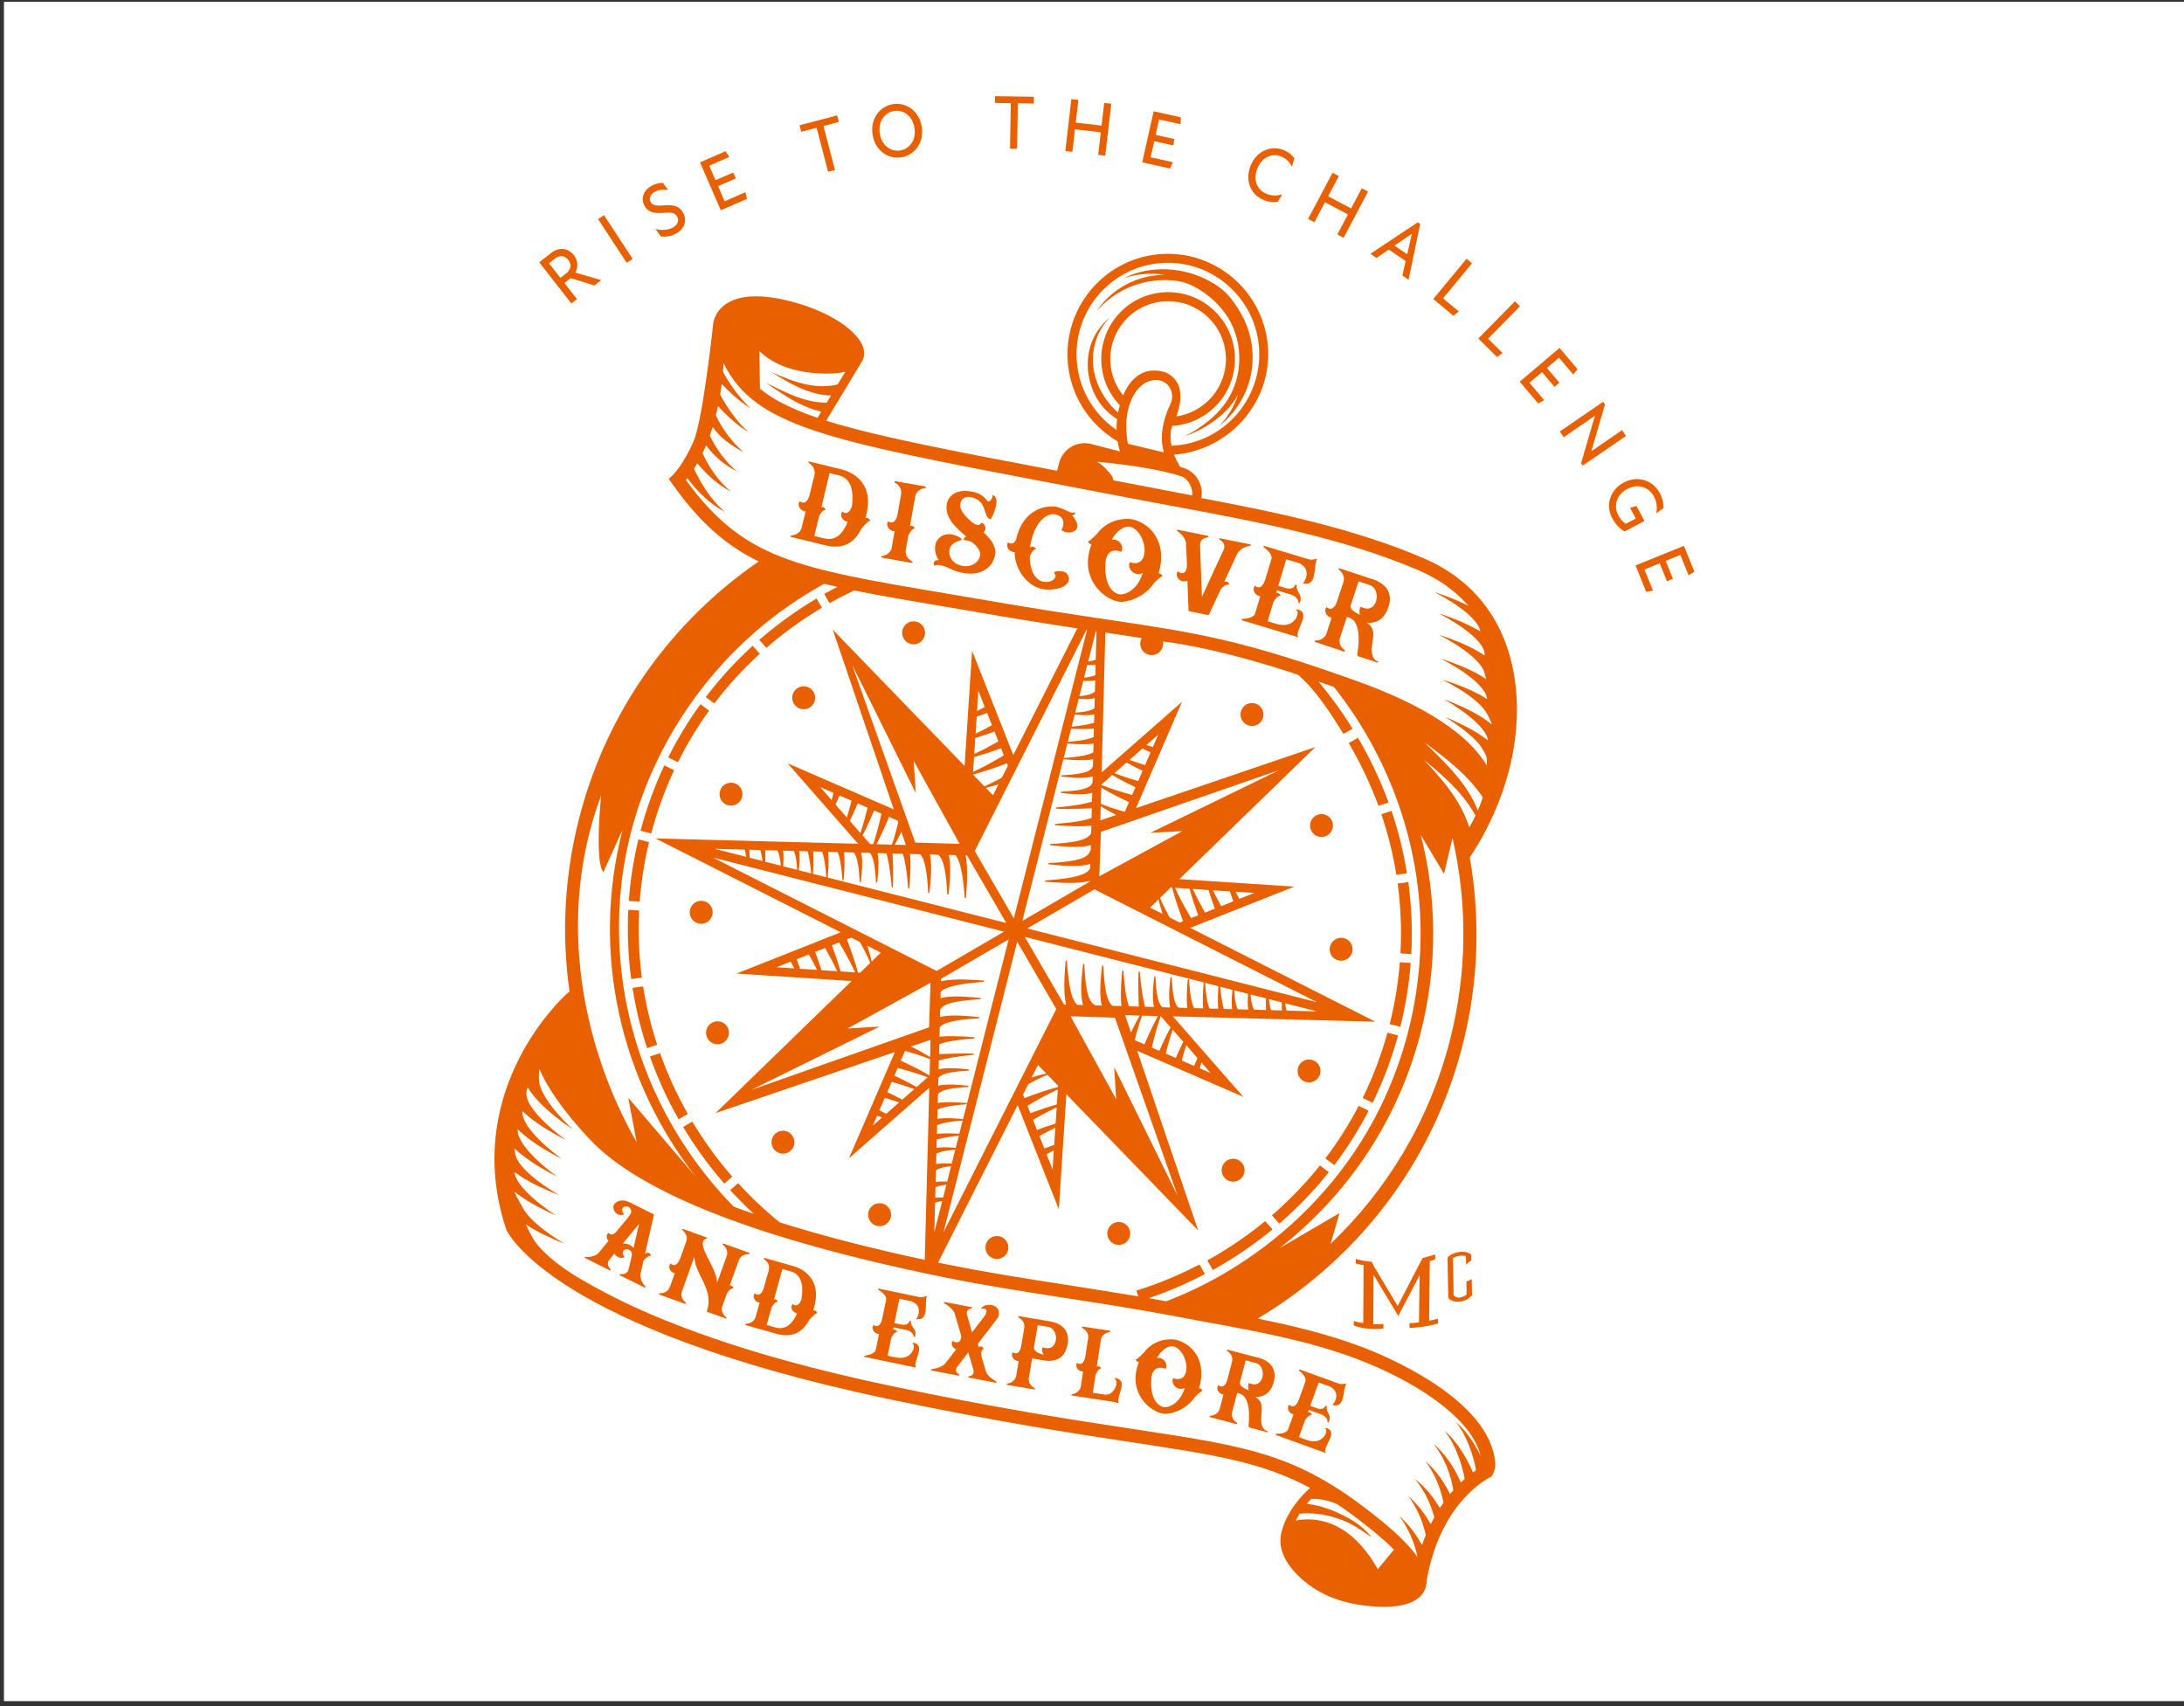 <?xml version="1.0" encoding="UTF-8"?>
<svg preserveAspectRatio="xMidYMid slice" xmlns="http://www.w3.org/2000/svg" width="800px" height="625px" viewBox="0 0 433 338" fill="none">
  <rect x="0" y="0" width="433" height="338" fill="#333333" stroke="none"/>
  <rect x="0.961" y="0.362" width="432.026" height="336.652" fill="white"></rect>
  <g clip-path="url(#clip0_1130_643)">
    <path d="M114.478 59.251L111.997 56.07L113.14 55.173L113.231 55.103L117.919 56.553L119.266 55.499L114.152 53.993C114.747 52.91 114.7 51.63 113.848 50.542C112.779 49.175 111.006 48.823 109.308 50.15L106.996 51.961L113.366 60.122L114.474 59.251H114.478ZM108.934 52.148L110.077 51.251C110.98 50.542 112.01 50.551 112.757 51.508C113.479 52.431 113.27 53.428 112.306 54.181L111.198 55.051L108.93 52.148H108.934Z" fill="#E96000"></path>
    <path d="M119.829 42.627L118.652 43.401L124.329 52.065L125.506 51.291L119.829 42.627Z" fill="#E96000"></path>
    <path d="M131.663 42.163C132.871 42.089 133.827 42.015 134.309 42.899C134.748 43.7 134.418 44.562 133.51 45.058C132.615 45.55 131.22 45.724 130.025 45.341L131.085 46.825C132.228 46.995 133.227 46.76 134.109 46.272C135.669 45.415 136.399 43.778 135.5 42.137C134.7 40.684 133.327 40.566 131.832 40.679C130.672 40.744 129.56 40.901 129.078 40.022C128.717 39.369 128.921 38.542 129.869 38.024C130.551 37.65 131.481 37.467 132.528 37.641L131.502 36.222C130.772 36.205 129.908 36.457 129.265 36.81C127.579 37.737 127.075 39.334 127.866 40.779C128.643 42.194 129.968 42.281 131.659 42.168L131.663 42.163Z" fill="#E96000"></path>
    <path d="M148.146 39.408L147.85 38.076L143.723 39.87L142.428 36.879L145.934 35.356L145.426 34.181L141.92 35.704L140.673 32.827L144.653 31.095L143.91 29.959L138.848 32.157L142.962 41.658L148.146 39.408Z" fill="#E96000"></path>
    <path d="M161.943 25.315L164.22 34.042L165.584 33.685L163.308 24.958L166.349 24.162L166.015 22.864L158.559 24.814L158.897 26.111L161.943 25.315Z" fill="#E96000"></path>
    <path d="M178.699 31.169C181.441 30.751 183.248 28.192 182.788 25.167C182.327 22.137 179.837 20.209 177.096 20.627C174.367 21.045 172.568 23.63 173.029 26.66C173.489 29.689 175.975 31.587 178.703 31.173L178.699 31.169ZM177.3 21.981C179.09 21.707 180.958 22.899 181.336 25.389C181.71 27.844 180.281 29.541 178.491 29.815C176.731 30.085 174.832 28.897 174.458 26.438C174.08 23.953 175.536 22.251 177.3 21.981Z" fill="#E96000"></path>
    <path d="M200.264 29.458L201.672 29.48L201.815 20.466L204.965 20.518L204.987 19.178L197.283 19.052L197.262 20.392L200.407 20.444L200.264 29.458Z" fill="#E96000"></path>
    <path d="M213.131 25.619L218.241 26.216L217.724 30.677L219.123 30.843L220.318 20.553L218.918 20.392L218.397 24.884L213.287 24.288L213.809 19.796L212.41 19.631L211.215 29.92L212.614 30.081L213.131 25.619Z" fill="#E96000"></path>
    <path d="M232.51 32.135L228.122 31.156L228.83 27.974L232.562 28.806L232.84 27.556L229.108 26.725L229.79 23.661L234.031 24.61L234.096 23.247L228.708 22.046L226.453 32.157L231.967 33.389L232.51 32.135Z" fill="#E96000"></path>
    <path d="M250.577 39.656C251.537 40.039 252.454 40.144 253.323 39.948L254.196 38.494C253.197 38.834 252.076 38.812 251.103 38.42C249.1 37.619 248.396 35.552 249.256 33.384C250.112 31.234 252.089 30.238 253.997 30.999C254.944 31.378 255.613 32.105 256.117 33.01L256.582 31.343C256.104 30.677 255.391 30.098 254.444 29.72C251.881 28.697 249.056 29.959 247.901 32.862C246.797 35.635 247.801 38.546 250.577 39.656Z" fill="#E96000"></path>
    <path d="M262.65 40.066L267.195 42.481L265.097 46.451L266.339 47.112L271.184 37.963L269.941 37.302L267.825 41.297L263.28 38.882L265.396 34.886L264.154 34.224L259.305 43.373L260.547 44.035L262.65 40.066Z" fill="#E96000"></path>
    <path d="M275.29 49.441L278.631 51.713L277.988 54.59L279.213 55.421L281.516 44.374L281.029 44.044L271.648 50.276L272.861 51.103L275.29 49.441ZM279.834 46.324L279.856 46.342L278.944 50.381L276.424 48.666L279.834 46.324Z" fill="#E96000"></path>
    <path d="M289.15 61.689L286.039 59.108L291.779 52.161L290.697 51.26L284.102 59.242L288.108 62.563L289.15 61.689Z" fill="#E96000"></path>
    <path d="M297.842 69.941L294.966 67.099L301.283 60.679L300.284 59.686L293.023 67.064L296.73 70.72L297.842 69.941Z" fill="#E96000"></path>
    <path d="M309.012 70.868L311.819 74.185L312.688 73.144L309.12 68.922L301.234 75.617L304.884 79.934L306.07 79.264L303.164 75.826L305.649 73.723L308.117 76.644L309.09 75.817L306.622 72.896L309.012 70.868Z" fill="#E96000"></path>
    <path d="M321.504 85.214L315.447 89.375L315.429 89.349L318.123 80.117L317.763 79.595L309.164 85.479L309.942 86.62L316.099 82.389L316.116 82.415L313.383 91.777L313.7 92.239L322.29 86.367L321.504 85.214Z" fill="#E96000"></path>
    <path d="M324.371 100.247L323.094 100.6L324.215 102.724L322.238 103.773C321.595 103.333 321.108 102.741 320.76 102.08C319.752 100.169 320.421 97.988 322.533 96.87C324.684 95.729 326.835 96.513 327.817 98.371C328.368 99.416 328.507 100.495 328.281 101.662L329.72 100.669C329.759 99.799 329.537 98.763 328.994 97.731C327.569 95.033 324.532 94.167 321.842 95.594C319.209 96.992 318.127 99.96 319.544 102.645C320.209 103.903 321.095 104.769 322.012 105.296L325.935 103.216L324.367 100.252L324.371 100.247Z" fill="#E96000"></path>
    <path d="M333.761 108.13L324.176 112.021L326.292 117.266L327.63 117L325.944 112.826L328.96 111.599L330.393 115.15L331.58 114.667L330.146 111.12L333.048 109.94L334.678 113.971L335.829 113.257L333.761 108.13Z" fill="#E96000"></path>
    <path d="M276.788 173.299L278.895 173.012C278.217 168.795 277.188 164.655 275.828 160.638L273.82 161.304C275.15 165.23 276.141 169.239 276.788 173.299Z" fill="#E96000"></path>
    <path d="M133.714 152.59L131.772 151.637C129.847 155.737 128.265 160.059 127.07 164.586L129.178 165.13C130.325 160.777 131.845 156.586 133.714 152.59Z" fill="#E96000"></path>
    <path d="M275.246 158.98C273.621 154.527 271.587 150.236 269.185 146.157L267.355 147.211C269.715 151.215 271.679 155.376 273.239 159.646L275.246 158.98Z" fill="#E96000"></path>
    <path d="M263.42 232.21L261.647 230.887C258.78 234.487 255.591 237.79 252.141 240.776L253.605 242.421C257.207 239.314 260.492 235.897 263.42 232.21Z" fill="#E96000"></path>
    <path d="M277.603 188.873L279.749 189.021C280.006 184.207 279.797 179.432 279.159 174.753L277.047 175.04C277.668 179.61 277.855 184.237 277.603 188.873Z" fill="#E96000"></path>
    <path d="M271.299 220.049L269.331 219.083C267.41 222.765 265.195 226.247 262.727 229.499L264.499 230.822C267.063 227.436 269.335 223.836 271.299 220.049Z" fill="#E96000"></path>
    <path d="M128.748 166.836L126.645 166.292C125.667 170.357 125.037 174.431 124.746 178.483L126.901 178.631C127.197 174.688 127.814 170.744 128.748 166.836Z" fill="#E96000"></path>
    <path d="M275.473 202.883L277.576 203.427C278.636 199.205 279.314 194.979 279.635 190.775L277.484 190.627C277.159 194.727 276.489 198.822 275.473 202.883Z" fill="#E96000"></path>
    <path d="M150.686 129.518L149.279 127.938C145.894 131.024 142.779 134.423 139.98 138.101L141.684 139.372C144.369 135.829 147.38 132.534 150.686 129.518Z" fill="#E96000"></path>
    <path d="M277.129 205.125L275.026 204.585C273.779 209.116 272.128 213.434 270.125 217.516L272.089 218.478C274.166 214.234 275.856 209.773 277.129 205.125Z" fill="#E96000"></path>
    <path d="M125.473 195.706C126.116 199.767 127.085 203.754 128.358 207.632L130.361 206.966C129.118 203.184 128.193 199.323 127.584 195.419L125.473 195.706Z" fill="#E96000"></path>
    <path d="M162.995 120.395L161.939 118.562C157.92 120.948 154.118 123.694 150.59 126.767L151.998 128.347C155.378 125.4 159.054 122.741 162.995 120.395Z" fill="#E96000"></path>
    <path d="M239.336 249.703L240.427 251.596C240.922 251.322 241.417 251.043 241.912 250.756C245.588 248.615 249.047 246.203 252.262 243.553L250.798 241.912C247.226 244.854 243.385 247.461 239.336 249.703Z" fill="#E96000"></path>
    <path d="M127.33 193.678C126.748 189.282 126.566 184.838 126.792 180.385L124.636 180.237C124.411 184.868 124.615 189.46 125.219 193.965L127.33 193.678Z" fill="#E96000"></path>
    <path d="M140.642 140.782L138.934 139.511C136.54 142.819 134.398 146.34 132.543 150.057L134.481 151.006C136.258 147.428 138.317 144.007 140.642 140.782Z" fill="#E96000"></path>
    <path d="M137.325 222.204L135.496 223.257C137.873 227.227 140.606 230.987 143.665 234.491L145.224 233.098C142.309 229.742 139.667 226.112 137.338 222.23L137.325 222.204Z" fill="#E96000"></path>
    <path d="M134.609 221.738L136.438 220.685C134.231 216.794 132.389 212.759 130.929 208.633L128.926 209.294C130.451 213.603 132.354 217.769 134.609 221.738Z" fill="#E96000"></path>
    <path d="M294.102 165.273C299.911 154.558 302.574 141.409 299.185 129.67C296.639 120.848 290.765 114.249 282.192 110.589C268.392 104.691 253.15 101.496 238.147 98.672C238.677 95.982 237.022 93.292 234.341 92.6L233.967 92.504C233.442 91.638 233.046 90.824 232.76 90.076C243.448 89.253 251.921 79.999 251.386 69.214C250.843 58.241 241.484 49.763 230.539 50.307C219.586 50.851 211.122 60.217 211.665 71.19C212.012 78.176 215.936 84.147 221.567 87.425C221.697 88.239 221.871 88.918 222.023 89.427L216.336 87.96C213.559 87.242 210.7 88.935 209.988 91.716L209.588 93.27C209.414 93.235 209.24 93.205 209.071 93.17C187.815 89.122 173.534 86.402 163.849 83.338L170.827 71.773C171.148 71.299 171.287 70.82 171.339 70.424C171.817 66.629 165.465 61.928 156.884 59.717C150.918 58.185 146.53 58.394 143.836 60.339C141.624 61.941 141.45 64.13 141.442 64.226V64.304C141.442 64.304 139.434 83.003 137.605 87.329C135.628 91.999 133.499 94.08 133.482 94.097L132.656 94.876L133.312 95.803C138.661 103.359 143.831 107.986 150.47 111.229C133.443 122.954 120.447 140.556 114.92 162.044C111.944 173.613 111.414 185.243 112.995 196.407L112.435 196.903C112.218 197.099 107.047 201.739 102.954 209.817C99.165 217.29 95.659 229.211 100.464 243.562L100.517 243.692C100.882 244.484 110.167 263.23 175.915 277.111C197.283 281.62 212.842 283.979 224.204 285.702C240.819 288.222 250.135 289.637 259.698 294.769C257.078 297.097 254.432 300.753 253.889 304.314C253.294 308.231 256.531 311.761 259.407 313.924C263.183 316.766 267.823 317.967 272.533 318.276C275.888 318.494 281.84 318.302 282.7 314.067C282.766 313.745 282.796 313.423 282.8 313.11C284.212 304.897 287.562 299.761 290.152 296.893C293.015 293.72 295.596 292.536 295.618 292.527C296.165 291.73 296.452 290.773 296.374 289.811C295.379 277.141 274.445 268.549 270.104 266.9C263.361 264.34 256.318 262.643 249.301 261.233C268.784 249.638 283.817 230.757 289.874 207.201C293.115 194.6 293.458 181.926 291.329 169.865C292.316 168.398 293.246 166.866 294.102 165.282V165.273ZM221.663 81.727C221.606 81.68 221.545 81.632 221.489 81.584C218.882 79.212 217.066 75.912 216.731 72.4C216.396 68.888 217.622 65.201 220.181 62.777C218.043 64.422 216.531 66.811 215.945 69.449C215.358 72.087 215.662 74.898 216.701 77.388C217.031 78.184 217.439 78.951 217.926 79.664C218.847 81.014 220.068 82.15 221.463 83.007C221.376 83.769 221.35 84.496 221.367 85.179C216.835 82.089 213.75 76.983 213.455 71.09C212.964 61.105 220.668 52.579 230.635 52.083C240.598 51.591 249.114 59.308 249.609 69.292C250.105 79.277 242.397 87.803 232.429 88.3C232.408 88.3 232.334 88.304 232.251 88.313C231.743 85.841 232.395 84.374 232.395 84.374C239.607 83.93 245.16 77.732 244.799 70.485C244.626 66.946 243.083 63.691 240.463 61.31C237.843 58.934 234.454 57.719 230.922 57.893C227.389 58.067 224.139 59.612 221.762 62.237C219.39 64.862 218.178 68.257 218.352 71.795C218.517 75.112 219.89 78.084 222.019 80.308C221.871 80.787 221.754 81.257 221.658 81.719L221.663 81.727ZM230.461 88.382C230.526 88.796 230.622 89.209 230.748 89.618C230.748 89.618 223.696 87.943 223.692 87.943C223.479 87.891 223.353 85.945 223.335 85.736C223.235 84.591 223.257 83.429 223.431 82.293C223.705 80.535 224.326 78.711 225.421 77.288C226.62 75.73 228.871 74.646 230.757 75.682C232.221 76.487 232.799 78.428 232.047 79.999C231.126 81.919 229.94 85.175 230.461 88.382ZM220.137 71.712C219.985 68.653 221.032 65.715 223.088 63.443C225.143 61.171 227.954 59.839 231.008 59.686C231.204 59.678 231.395 59.673 231.591 59.673C234.437 59.673 237.139 60.718 239.264 62.642C241.532 64.701 242.862 67.517 243.014 70.576C243.309 76.539 238.981 81.671 233.194 82.493C236.07 74.724 230.474 73.593 230.474 73.593C225.886 72.557 223.639 76 222.666 78.332C222.658 78.324 222.653 78.315 222.644 78.306C221.189 76.487 220.263 74.215 220.137 71.712ZM228.497 92.953C229.531 93.14 231.204 93.518 232.221 93.788C232.851 93.958 233.507 94.136 234.154 94.345C235.562 94.794 236.522 96.683 236.357 98.149L220.746 95.159C220.598 94.367 220.32 94.084 219.785 93.479C218.943 92.526 218.586 92.112 217.483 91.477C221.176 91.799 224.852 92.291 228.497 92.957V92.953ZM164.075 74.01H164.118C165.552 74.01 166.708 73.871 167.633 73.649L166.121 76.156C165.23 76.378 164.314 76.496 163.384 76.513C162.237 76.531 161.072 76.404 159.921 76.161C157.601 75.686 155.337 74.711 153.069 73.78C154.142 74.424 155.215 75.077 156.31 75.682C157.405 76.287 158.526 76.844 159.699 77.284C160.859 77.728 162.072 78.067 163.305 78.245C164.014 78.35 164.383 78.367 164.809 78.332L163.94 79.773C163.562 79.773 163.123 79.756 162.715 79.725C162.428 79.704 162.141 79.669 161.854 79.625C160.916 79.486 159.977 79.26 159.047 78.964C158.856 78.903 158.661 78.842 158.47 78.776C156.232 78.01 154.055 76.883 151.87 75.804C152.964 76.552 154.059 77.314 155.176 78.037C156.293 78.759 157.435 79.438 158.626 80.017C159.812 80.596 161.046 81.083 162.324 81.414C162.549 81.471 162.723 81.519 162.867 81.558L162.132 82.776C160.772 82.315 159.508 81.841 158.335 81.353C155.211 80.052 152.726 78.659 150.714 76.992L150.623 69.562C152.613 71.512 156.623 74.019 164.075 74.019V74.01ZM136.041 95.133C136.137 95.016 136.241 94.889 136.349 94.746C138.392 97.488 140.881 99.903 143.831 101.435C141.22 99.303 139.069 95.916 137.662 92.861C137.87 92.526 138.087 92.169 138.309 91.777C140.195 94.08 142.432 96.073 144.992 97.409C142.48 95.32 140.664 92.635 139.347 89.784C139.539 89.388 139.725 88.97 139.917 88.53C139.96 88.435 139.999 88.33 140.043 88.226C141.811 90.554 143.436 91.921 146.156 93.379C143.84 91.394 142.063 88.935 140.786 86.297C140.972 85.766 141.159 85.209 141.342 84.618C143.084 86.903 144.779 88.078 147.516 89.627C145.152 87.564 143.288 85.018 141.985 82.298C142.133 81.701 142.276 81.083 142.415 80.439C142.845 80.922 143.288 81.397 143.745 81.849C145.2 83.277 146.756 84.604 148.489 85.627C146.981 84.304 145.739 82.737 144.618 81.118C143.979 80.174 143.353 79.168 142.845 78.163C142.958 77.484 143.062 76.787 143.154 76.065C143.497 76.439 143.849 76.8 144.209 77.153C145.665 78.576 147.22 79.895 148.937 80.935C147.451 79.595 146.199 78.037 145.078 76.417C144.479 75.534 143.892 74.602 143.406 73.667C143.453 73.114 143.497 72.557 143.532 71.982C149.684 84.5 164.096 87.242 208.584 95.716C213.142 96.582 218.021 97.514 223.244 98.519C226.155 99.081 229.158 99.638 232.069 100.178C248.71 103.264 265.916 106.454 281.175 112.974C285.147 114.671 288.479 117.057 291.108 120.047C290.182 119.564 289.231 119.128 288.266 118.728C286.963 118.193 285.638 117.709 284.286 117.296C285.507 117.905 286.672 118.576 287.775 119.276C288.875 119.981 289.913 120.726 290.825 121.509C291.734 122.293 292.511 123.128 292.989 123.947C293.224 124.351 293.367 124.739 293.419 125.1C293.246 124.995 293.076 124.887 292.902 124.787C291.677 124.081 290.395 123.485 289.096 122.941C287.793 122.406 286.467 121.923 285.116 121.509C286.337 122.118 287.502 122.789 288.605 123.49C289.704 124.195 290.743 124.939 291.655 125.722C292.563 126.506 293.341 127.337 293.819 128.16C294.18 128.773 294.319 129.348 294.262 129.853C293.837 129.566 293.402 129.287 292.959 129.03C291.734 128.325 290.452 127.729 289.153 127.185C287.849 126.649 286.524 126.166 285.173 125.753C286.394 126.362 287.558 127.032 288.662 127.733C289.761 128.438 290.799 129.183 291.712 129.966C292.62 130.749 293.398 131.585 293.876 132.403C294.089 132.765 294.367 133.626 294.593 134.532C294.197 134.266 293.793 134.014 293.385 133.779C292.159 133.074 290.878 132.477 289.578 131.933C288.275 131.398 286.95 130.915 285.598 130.501C286.819 131.111 287.984 131.781 289.087 132.482C290.187 133.187 291.225 133.931 292.138 134.715C293.046 135.498 293.823 136.334 294.301 137.152C294.575 137.622 294.719 138.07 294.749 138.479C294.397 138.253 294.041 138.036 293.676 137.831C292.442 137.139 291.156 136.551 289.852 136.025C288.544 135.502 287.21 135.032 285.859 134.632C287.089 135.233 288.253 135.89 289.366 136.577C290.473 137.269 291.521 138.005 292.437 138.78C293.354 139.555 294.141 140.382 294.623 141.195C294.953 141.744 295.475 142.741 295.709 143.524C295.11 143.032 294.48 142.58 293.832 142.166C292.642 141.404 291.39 140.747 290.113 140.146C288.835 139.55 287.532 139.006 286.202 138.532C287.393 139.198 288.523 139.92 289.591 140.673C290.656 141.426 291.66 142.218 292.533 143.045C293.406 143.868 294.145 144.738 294.579 145.578C294.784 145.966 294.901 146.336 294.944 146.68C294.614 146.423 294.28 146.175 293.936 145.94C292.772 145.139 291.547 144.438 290.291 143.794C289.035 143.154 287.754 142.562 286.441 142.044C287.61 142.754 288.714 143.515 289.757 144.303C290.795 145.095 291.773 145.922 292.616 146.78C293.458 147.633 294.097 148.712 294.506 149.57C294.732 150.035 294.766 150.88 294.71 151.65C290.091 143.868 278.542 138.375 269.353 135.063C246.168 126.71 237.313 125.387 219.677 122.758C213.194 121.792 205.851 120.695 196.127 119.02C193.151 118.506 190.34 118.032 187.681 117.583C157.87 112.547 147.486 110.793 136.076 95.116L136.041 95.133ZM228.089 149.078L227.015 151.567C226.538 151.415 226.06 151.276 225.582 151.115C225.03 150.932 224.478 150.74 223.931 150.545L226.507 148.277C226.729 148.394 226.95 148.512 227.172 148.625C227.476 148.777 227.785 148.925 228.089 149.073V149.078ZM227.285 147.598L229.618 145.548L228.558 148.003C228.228 147.898 227.893 147.798 227.567 147.689C227.476 147.659 227.38 147.624 227.289 147.594L227.285 147.598ZM225.191 152.051C225.629 152.277 226.077 152.486 226.525 152.703L225.647 154.736C224.991 154.54 224.33 154.344 223.679 154.135C222.762 153.835 221.849 153.517 220.946 153.173L223.34 151.067C223.952 151.402 224.574 151.733 225.195 152.051H225.191ZM223.283 155.071C223.887 155.38 224.5 155.672 225.108 155.968L224.452 157.482C224.352 157.456 224.252 157.43 224.152 157.4C223.201 157.134 222.253 156.856 221.311 156.555C220.372 156.255 219.438 155.937 218.517 155.58C218.46 155.559 218.404 155.533 218.347 155.511V155.441L220.502 153.548C221.415 154.079 222.345 154.579 223.279 155.067L223.283 155.071ZM234.406 164.647L217.948 173.6L218.273 164.799L253.559 152.577L228.084 164.99L234.411 164.647H234.406ZM240.828 180.024L238.882 180.794C238.43 179.976 237.982 179.158 237.552 178.331C237.174 177.6 236.813 176.86 236.466 176.115L239.581 176.32C239.746 176.855 239.916 177.386 240.094 177.917C240.328 178.622 240.58 179.323 240.832 180.024H240.828ZM240.454 176.377L243.813 176.594C243.843 176.686 243.87 176.777 243.9 176.868C244.091 177.439 244.295 178 244.495 178.566L242.088 179.519C241.732 178.853 241.371 178.192 241.028 177.517C240.832 177.138 240.646 176.755 240.459 176.372L240.454 176.377ZM236.618 178.723C236.909 179.597 237.213 180.464 237.526 181.33L236.123 181.887C235.949 181.591 235.775 181.295 235.605 180.995C235.114 180.137 234.637 179.271 234.176 178.396C233.741 177.569 233.324 176.733 232.938 175.88L235.818 176.068C236.066 176.955 236.335 177.843 236.622 178.718L236.618 178.723ZM203.666 183.937L216.983 176.189L261.11 198.561L203.67 183.937H203.666ZM261.093 200.372L255.058 200.211C254.993 199.998 254.932 199.758 254.875 199.488C254.828 199.262 254.784 199.023 254.745 198.753L261.089 200.367L261.093 200.372ZM254.098 199.728C254.102 199.876 254.111 200.028 254.124 200.185L251.977 200.128C251.89 199.871 251.812 199.575 251.738 199.223C251.66 198.853 251.595 198.439 251.534 197.934L254.098 198.587C254.089 198.94 254.085 199.327 254.098 199.728ZM250.956 199.462C250.965 199.662 250.978 199.88 251 200.102L248.636 200.041C248.614 200.006 248.588 199.98 248.566 199.941C248.397 199.667 248.258 199.258 248.141 198.692C248.049 198.27 247.984 197.791 247.923 197.142C247.923 197.099 247.919 197.055 247.915 197.016L250.978 197.795C250.956 198.265 250.939 198.853 250.961 199.462H250.956ZM247.359 198.927C247.372 199.262 247.398 199.632 247.463 200.011L245.386 199.954C245.221 199.68 245.086 199.279 244.964 198.718C244.873 198.296 244.808 197.817 244.747 197.168C244.717 196.851 244.695 196.529 244.673 196.189L247.432 196.89C247.424 196.99 247.415 197.09 247.406 197.19C247.372 197.665 247.337 198.287 247.354 198.922L247.359 198.927ZM244.182 198.953C244.195 199.253 244.217 199.588 244.265 199.924L242.605 199.88C242.523 199.593 242.444 199.275 242.371 198.918C242.145 197.808 241.997 196.629 241.884 195.48L244.334 196.102C244.291 196.481 244.256 196.851 244.23 197.216C244.195 197.691 244.161 198.313 244.178 198.949L244.182 198.953ZM241.458 199.214C241.467 199.414 241.48 199.632 241.497 199.85L239.759 199.802C239.607 199.427 239.477 198.962 239.355 198.387C239.238 197.826 239.142 197.199 239.051 196.363C238.99 195.832 238.947 195.306 238.903 194.718L241.523 195.384C241.458 196.576 241.406 197.891 241.458 199.21V199.214ZM238.438 198.679C238.451 199.018 238.473 199.384 238.517 199.771L236.687 199.723C236.501 199.319 236.34 198.796 236.196 198.109C236.079 197.547 235.983 196.925 235.892 196.085C235.814 195.414 235.762 194.731 235.71 193.969H235.475C235.414 194.644 235.349 195.41 235.314 196.167C235.284 196.772 235.254 197.573 235.284 198.396C235.301 198.792 235.332 199.227 235.393 199.684L233.659 199.636C233.659 199.636 233.637 199.623 233.629 199.615C233.494 199.488 233.35 199.345 233.237 199.136C233.029 198.792 232.851 198.278 232.703 197.569C232.59 197.038 232.508 196.442 232.429 195.632C232.364 194.983 232.329 194.326 232.295 193.591L232.06 193.582C231.969 194.361 231.895 195.014 231.851 195.693C231.808 196.28 231.765 197.06 231.791 197.852C231.808 198.383 231.856 198.983 231.99 199.584L230.478 199.545C230.452 199.527 230.426 199.51 230.405 199.493C230.266 199.366 230.126 199.223 230.014 199.014C229.805 198.67 229.627 198.161 229.479 197.447C229.366 196.916 229.284 196.32 229.205 195.51C229.14 194.866 229.11 194.235 229.071 193.469L228.836 193.46C228.762 194.109 228.675 194.844 228.627 195.571C228.584 196.159 228.541 196.938 228.567 197.73C228.588 198.27 228.632 198.883 228.775 199.493L227.029 199.445C226.916 199.053 226.807 198.613 226.707 198.122C226.333 196.307 226.125 194.339 225.96 192.485H225.725C225.638 193.869 225.669 197.155 225.768 199.41L223.813 199.358C223.648 198.905 223.5 198.365 223.361 197.712C223.205 196.973 223.083 196.154 222.962 195.057C222.862 194.178 222.792 193.282 222.723 192.285H222.488C222.41 193.164 222.323 194.165 222.275 195.162C222.236 195.954 222.197 197.003 222.236 198.082C222.253 198.465 222.28 198.883 222.323 199.314L220.572 199.266C220.55 199.249 220.528 199.236 220.507 199.218C220.324 199.053 220.137 198.862 219.985 198.587C219.707 198.135 219.477 197.46 219.277 196.524C219.129 195.828 219.021 195.044 218.921 193.982C218.838 193.138 218.79 192.272 218.743 191.306L218.508 191.297C218.391 192.32 218.295 193.173 218.234 194.065C218.178 194.835 218.117 195.854 218.152 196.89C218.178 197.599 218.239 198.409 218.43 199.214L217.231 199.184C217.031 199.097 216.861 199.005 216.731 198.892C216.549 198.727 216.362 198.535 216.21 198.257C215.932 197.804 215.701 197.129 215.501 196.193C215.354 195.497 215.245 194.714 215.145 193.652C215.063 192.807 215.015 191.941 214.967 190.975L214.732 190.966C214.615 191.989 214.519 192.842 214.459 193.734C214.402 194.505 214.341 195.523 214.376 196.559C214.406 197.338 214.48 198.235 214.715 199.114L213.672 199.088C213.581 199.031 213.494 198.97 213.411 198.892C213.242 198.727 213.073 198.483 212.894 198.148C212.616 197.591 212.382 196.833 212.173 195.837C212.012 195.079 211.886 194.244 211.765 193.125C211.66 192.224 211.591 191.31 211.521 190.291H211.287C211.213 191.145 211.117 192.207 211.07 193.234C211.03 194.043 210.987 195.114 211.03 196.215C211.065 197.055 211.139 198.035 211.378 199.031L210.974 199.023L203.179 185.599L238.617 194.622C238.56 195.266 238.517 195.841 238.491 196.428C238.46 197.033 238.43 197.834 238.46 198.657L238.438 198.679ZM233.815 207.993C233.568 208.524 233.337 209.064 233.098 209.595L231.1 208.729C231.291 207.997 231.478 207.271 231.686 206.544C231.934 205.691 232.199 204.842 232.481 203.997L234.584 206.396C234.324 206.922 234.067 207.458 233.815 207.989V207.993ZM234.763 208.35C234.889 207.915 235.023 207.484 235.158 207.053L237.409 209.625C237.374 209.704 237.335 209.782 237.296 209.86C237.096 210.291 236.909 210.731 236.713 211.162L234.276 210.104C234.437 209.516 234.593 208.933 234.763 208.35ZM221.285 217.764L212.247 201.334L221.037 201.608L233.45 236.876L220.902 211.431L221.285 217.764ZM223.053 201.12L225.964 201.199C225.89 201.325 225.816 201.451 225.742 201.577C225.278 202.4 224.852 203.24 224.443 204.093C224.365 204.254 224.296 204.415 224.222 204.576L223.053 201.125V201.12ZM225.395 204.441C225.638 203.549 225.903 202.657 226.203 201.782C226.273 201.591 226.342 201.399 226.412 201.208L229.562 201.29C229.092 202.148 228.654 203.022 228.232 203.902C227.802 204.807 227.394 205.725 226.994 206.644C226.959 206.726 226.924 206.813 226.885 206.896L224.969 206.065C225.104 205.521 225.238 204.977 225.386 204.433L225.395 204.441ZM228.441 207.131C228.675 206.169 228.919 205.212 229.188 204.259C229.457 203.305 229.744 202.361 230.066 201.429C230.079 201.386 230.096 201.347 230.109 201.303H230.126L232.069 203.523C231.604 204.398 231.161 205.286 230.739 206.182C230.431 206.844 230.14 207.514 229.844 208.18L228.349 207.532C228.38 207.397 228.41 207.266 228.445 207.131H228.441ZM208.471 227.009C207.993 227.174 207.524 227.353 207.05 227.523L206.082 225.068C206.651 224.754 207.22 224.437 207.798 224.132C208.276 223.884 208.754 223.636 209.236 223.396L209.014 226.826C208.836 226.887 208.658 226.944 208.48 227.005L208.471 227.009ZM208.936 227.906L208.688 231.679L207.502 228.68C207.959 228.432 208.406 228.18 208.867 227.936C208.888 227.923 208.91 227.914 208.932 227.901L208.936 227.906ZM207.394 223.201C206.794 223.41 206.194 223.632 205.599 223.849L204.808 221.847C205.521 221.447 206.234 221.042 206.955 220.659C207.793 220.215 208.636 219.788 209.497 219.388L209.288 222.583C208.654 222.783 208.024 222.987 207.398 223.201H207.394ZM206.551 219.727C205.795 219.988 205.043 220.267 204.291 220.541L203.709 219.066C203.896 218.953 204.083 218.839 204.274 218.731C205.126 218.23 205.986 217.743 206.855 217.273C207.724 216.807 208.602 216.354 209.497 215.941C209.571 215.906 209.649 215.875 209.723 215.841L209.531 218.796C208.528 219.079 207.537 219.397 206.551 219.727ZM209.323 215.462C208.354 215.723 207.398 216.023 206.451 216.341C205.499 216.659 204.561 217.003 203.622 217.355C203.453 217.421 203.283 217.486 203.114 217.551L202.836 216.846L203.874 214.792C203.948 214.752 204.022 214.709 204.096 214.665C204.908 214.221 205.73 213.791 206.568 213.403C206.937 213.233 207.311 213.072 207.685 212.924L209.779 215.088L209.762 215.353C209.618 215.388 209.475 215.423 209.332 215.462H209.323ZM174.372 219.98L175.445 217.495C175.928 217.642 176.414 217.786 176.896 217.943C177.361 218.095 177.826 218.252 178.287 218.413L175.736 220.654C175.597 220.585 175.463 220.511 175.324 220.441C175.011 220.284 174.689 220.136 174.376 219.984L174.372 219.98ZM174.92 221.368L173.073 222.992L173.912 221.055C174.25 221.159 174.589 221.259 174.924 221.368H174.92ZM177.283 217.003C176.84 216.781 176.388 216.572 175.941 216.354L176.818 214.322C177.474 214.513 178.135 214.705 178.787 214.909C179.625 215.179 180.459 215.466 181.289 215.771L178.921 217.851C178.378 217.56 177.831 217.277 177.283 217.003ZM179.173 213.969C178.569 213.664 177.961 213.377 177.353 213.085L178.009 211.566C178.1 211.593 178.196 211.614 178.287 211.64C179.238 211.902 180.19 212.171 181.133 212.467C182.076 212.763 183.01 213.077 183.935 213.425H183.948L181.758 215.357C180.907 214.874 180.047 214.413 179.173 213.969ZM168.094 203.754L184.504 194.718L184.222 203.523L149.002 215.923L174.416 203.379L168.094 203.754ZM161.672 188.585L163.627 187.811C164.079 188.611 164.522 189.417 164.952 190.235C165.326 190.953 165.687 191.68 166.034 192.411L162.914 192.207C162.754 191.693 162.584 191.179 162.41 190.67C162.171 189.974 161.919 189.282 161.667 188.59L161.672 188.585ZM162.028 192.146L158.674 191.928C158.652 191.863 158.63 191.797 158.609 191.732C158.417 191.166 158.209 190.605 158.005 190.039L160.416 189.081C160.772 189.739 161.137 190.396 161.481 191.062C161.667 191.423 161.846 191.784 162.028 192.146ZM165.882 189.834C165.591 188.977 165.287 188.124 164.974 187.275L166.39 186.714C166.556 186.992 166.721 187.271 166.886 187.554C167.381 188.407 167.868 189.269 168.333 190.143C168.767 190.966 169.189 191.793 169.58 192.637L166.695 192.45C166.443 191.571 166.173 190.701 165.886 189.834H165.882ZM172.191 189.865C172.326 190.161 172.452 190.457 172.573 190.757L170.57 192.703L170.14 192.677C170.14 192.677 170.131 192.646 170.127 192.629C169.871 191.658 169.571 190.701 169.258 189.747C168.941 188.794 168.602 187.85 168.254 186.91C168.154 186.64 168.05 186.37 167.946 186.1L168.815 185.756L170.505 186.614C170.653 186.875 170.801 187.132 170.94 187.393C171.383 188.207 171.804 189.029 172.191 189.874V189.865ZM171.982 187.358L174.672 188.72L172.851 190.487C172.795 190.222 172.734 189.961 172.669 189.7C172.469 188.912 172.234 188.133 171.987 187.358H171.982ZM181.506 211.527C180.611 211.07 179.712 210.635 178.804 210.213C178.743 210.187 178.682 210.156 178.621 210.13L179.451 208.206C179.986 208.354 180.52 208.502 181.05 208.663C181.937 208.933 182.814 209.22 183.679 209.547C183.927 209.643 184.17 209.738 184.413 209.843L184.326 213.077C184.266 213.042 184.205 213.003 184.144 212.964C183.279 212.454 182.397 211.98 181.506 211.523V211.527ZM183.905 209.094C183.097 208.607 182.271 208.158 181.433 207.723C181.168 207.588 180.903 207.458 180.637 207.323L184.518 206L184.426 209.416C184.252 209.307 184.079 209.199 183.905 209.09V209.094ZM141.42 169.891L199.077 184.572L185.721 192.355L141.416 169.891H141.42ZM141.755 168.163L147.698 168.32C147.759 168.52 147.816 168.738 147.868 168.986C147.92 169.221 147.963 169.474 148.007 169.752L141.755 168.159V168.163ZM148.646 168.742C148.641 168.616 148.633 168.481 148.624 168.342L150.792 168.398C150.87 168.638 150.944 168.912 151.014 169.23C151.096 169.613 151.166 170.039 151.235 170.57L148.659 169.913C148.667 169.548 148.667 169.147 148.65 168.738L148.646 168.742ZM151.787 168.99C151.778 168.812 151.765 168.625 151.748 168.429L154.172 168.494V168.503C154.346 168.773 154.49 169.182 154.611 169.748C154.702 170.17 154.772 170.649 154.837 171.297C154.846 171.367 154.85 171.432 154.855 171.502L151.774 170.718C151.796 170.24 151.813 169.626 151.783 168.995L151.787 168.99ZM155.389 169.504C155.376 169.199 155.35 168.864 155.298 168.52L157.418 168.577C157.557 168.842 157.679 169.208 157.787 169.7C157.879 170.122 157.948 170.601 158.013 171.249C158.048 171.598 158.074 171.954 158.096 172.324L155.319 171.619C155.328 171.493 155.341 171.367 155.346 171.241C155.376 170.766 155.411 170.144 155.385 169.508L155.389 169.504ZM158.565 169.46C158.552 169.195 158.535 168.903 158.496 168.607L160.168 168.651C160.238 168.908 160.307 169.178 160.373 169.482C160.616 170.627 160.768 171.846 160.894 173.034L158.417 172.403C158.457 172.015 158.5 171.602 158.522 171.188C158.552 170.714 158.587 170.092 158.561 169.456L158.565 169.46ZM161.285 169.182C161.276 169.021 161.268 168.851 161.255 168.677L163.036 168.725C163.166 169.073 163.284 169.487 163.392 169.991C163.514 170.553 163.614 171.175 163.71 172.011C163.779 172.581 163.827 173.164 163.879 173.791L161.237 173.117C161.302 171.889 161.346 170.536 161.285 169.173V169.182ZM164.305 169.7C164.292 169.408 164.27 169.091 164.235 168.76L166.125 168.808C166.282 169.186 166.425 169.661 166.551 170.253C166.673 170.814 166.773 171.437 166.868 172.272C166.951 172.942 167.003 173.626 167.064 174.383H167.298C167.364 173.569 167.42 172.89 167.446 172.185C167.472 171.58 167.498 170.775 167.464 169.957C167.446 169.613 167.424 169.234 167.372 168.838L169.28 168.89C169.362 168.977 169.441 169.077 169.506 169.199C169.719 169.543 169.897 170.052 170.049 170.762C170.162 171.289 170.253 171.889 170.331 172.699C170.396 173.343 170.436 174.004 170.479 174.736L170.714 174.744C170.796 173.991 170.87 173.317 170.909 172.629C170.948 172.042 170.992 171.262 170.961 170.47C170.94 169.996 170.9 169.465 170.792 168.929L172.495 168.973C172.582 169.064 172.665 169.165 172.738 169.295C172.951 169.639 173.129 170.148 173.281 170.858C173.399 171.389 173.486 171.985 173.564 172.79C173.629 173.434 173.668 174.065 173.712 174.827L173.946 174.836C174.016 174.187 174.098 173.452 174.142 172.725C174.181 172.133 174.224 171.354 174.194 170.566C174.172 170.087 174.133 169.552 174.024 169.012L175.784 169.06C175.875 169.395 175.967 169.756 176.054 170.161C176.436 171.976 176.658 173.944 176.836 175.793H177.07C177.144 174.453 177.105 171.336 176.996 169.095L179.026 169.147C179.16 169.548 179.286 170.009 179.399 170.549C179.56 171.284 179.686 172.102 179.816 173.199C179.925 174.078 179.994 174.975 180.073 175.972H180.307C180.377 175.136 180.459 174.092 180.503 173.09C180.538 172.298 180.572 171.249 180.525 170.17C180.511 169.861 180.485 169.526 180.455 169.182L182.471 169.234C182.58 169.352 182.684 169.482 182.775 169.648C183.058 170.1 183.292 170.775 183.492 171.706C183.644 172.398 183.757 173.182 183.866 174.244C183.953 175.088 184 175.92 184.057 176.916L184.292 176.925C184.405 175.902 184.496 175.049 184.552 174.157C184.604 173.382 184.657 172.364 184.617 171.332C184.591 170.701 184.535 169.991 184.392 169.282L186.034 169.326C186.216 169.491 186.403 169.678 186.555 169.952C186.838 170.405 187.072 171.08 187.272 172.011C187.424 172.707 187.537 173.491 187.646 174.549C187.733 175.393 187.781 176.224 187.837 177.221L188.072 177.23C188.185 176.207 188.276 175.354 188.332 174.461C188.385 173.687 188.437 172.668 188.398 171.637C188.367 170.945 188.306 170.157 188.124 169.378L189.449 169.413C189.584 169.569 189.723 169.778 189.866 170.044C190.149 170.601 190.388 171.358 190.6 172.351C190.766 173.104 190.896 173.939 191.026 175.062C191.144 176.033 191.222 177.064 191.287 177.896H191.522C191.613 176.807 191.682 175.902 191.721 174.953C191.756 174.144 191.791 173.069 191.743 171.972C191.708 171.223 191.639 170.357 191.452 169.469L191.752 169.478L199.525 182.862L164.161 173.856C164.209 173.247 164.261 172.581 164.287 171.915C164.314 171.306 164.34 170.505 164.305 169.687V169.7ZM169.245 161.099C169.54 160.455 169.819 159.807 170.101 159.158L172.048 160.003C171.835 160.847 171.617 161.691 171.383 162.536C171.148 163.367 170.892 164.198 170.622 165.021L168.524 162.623C168.771 162.118 169.01 161.609 169.245 161.099ZM168.298 160.747C168.181 161.152 168.059 161.552 167.937 161.952L165.691 159.389C165.713 159.345 165.734 159.302 165.752 159.258C166.004 158.71 166.243 158.153 166.486 157.596L168.871 158.631C168.685 159.341 168.498 160.046 168.298 160.751V160.747ZM181.194 150.767L190.275 167.175L181.485 166.927L168.976 131.69L181.589 157.099L181.189 150.767H181.194ZM179.625 167.406L177.418 167.35C177.852 166.562 178.252 165.761 178.639 164.947C178.669 164.882 178.695 164.816 178.726 164.755L179.625 167.406ZM178.104 162.923C177.974 163.485 177.835 164.042 177.687 164.594C177.448 165.491 177.192 166.379 176.892 167.258C176.883 167.284 176.875 167.306 176.866 167.332L173.803 167.249C174.164 166.557 174.515 165.857 174.846 165.147C175.271 164.237 175.676 163.319 176.067 162.396C176.145 162.214 176.219 162.026 176.297 161.844L177.983 162.575L178.1 162.923H178.104ZM174.628 161.922C174.402 162.884 174.164 163.846 173.898 164.799C173.673 165.617 173.429 166.427 173.164 167.232L172.552 167.215L171.044 165.495C171.496 164.634 171.922 163.763 172.33 162.884C172.682 162.118 173.021 161.343 173.355 160.568L174.789 161.191C174.733 161.434 174.681 161.678 174.62 161.922H174.628ZM194.055 141.844C194.615 141.652 195.171 141.448 195.732 141.248L196.688 143.663C196.032 144.02 195.38 144.377 194.719 144.721C194.294 144.939 193.868 145.156 193.438 145.365L193.659 141.97C193.794 141.927 193.929 141.883 194.059 141.84L194.055 141.844ZM193.724 140.873L193.985 136.843L195.254 140.051C194.746 140.325 194.237 140.604 193.724 140.873ZM195.111 145.657C195.806 145.422 196.492 145.169 197.183 144.921L197.956 146.88C197.157 147.328 196.353 147.772 195.536 148.203C194.759 148.608 193.968 148.999 193.173 149.374L193.377 146.218C193.955 146.04 194.533 145.853 195.111 145.657ZM195.932 149.134C196.788 148.847 197.639 148.538 198.487 148.229L199.047 149.644C198.769 149.809 198.487 149.974 198.204 150.14C197.348 150.632 196.488 151.119 195.615 151.585C194.741 152.046 193.864 152.494 192.964 152.904L192.938 152.912L193.129 149.992C194.068 149.726 195.002 149.439 195.927 149.13L195.932 149.134ZM193.134 153.382C194.102 153.126 195.063 152.83 196.014 152.521C196.966 152.207 197.909 151.868 198.852 151.524C199.121 151.424 199.395 151.319 199.668 151.215L199.851 151.676L198.652 154.053C198.556 154.105 198.46 154.161 198.369 154.209C197.557 154.649 196.731 155.071 195.893 155.459C195.654 155.567 195.415 155.672 195.176 155.772L192.921 153.443C192.995 153.426 193.068 153.409 193.142 153.387L193.134 153.382ZM215.814 131.751C216.027 131.751 216.249 131.751 216.47 131.737C216.701 131.729 216.957 131.711 217.218 131.681L217.161 133.748C216.853 133.879 216.466 133.996 215.975 134.101C215.662 134.166 215.319 134.227 214.919 134.279L215.562 131.742C215.645 131.742 215.727 131.742 215.814 131.742V131.751ZM215.74 131.05L217.265 125.039C217.309 125.043 217.348 125.052 217.391 125.056L217.244 130.671C216.966 130.776 216.631 130.867 216.231 130.954C216.079 130.989 215.914 131.019 215.745 131.045L215.74 131.05ZM212.538 154.044C212.994 154.074 213.559 154.109 214.159 154.109C214.333 154.109 214.511 154.109 214.693 154.101C215.284 154.074 215.966 154.018 216.631 153.835L216.601 154.997L216.592 155.015C216.514 155.219 216.431 155.367 216.336 155.485C216.21 155.624 216.066 155.763 215.862 155.881C215.519 156.094 215.01 156.268 214.302 156.425C213.776 156.538 213.181 156.625 212.369 156.703C211.726 156.769 211.065 156.808 210.331 156.847L210.322 157.082C211.1 157.169 211.752 157.239 212.429 157.287C212.886 157.317 213.451 157.352 214.05 157.352C214.224 157.352 214.402 157.352 214.585 157.343C215.184 157.317 215.871 157.26 216.544 157.073L216.496 158.819C216.058 158.954 215.562 159.084 214.989 159.206C213.177 159.585 211.213 159.802 209.362 159.976V160.211C209.87 160.242 210.622 160.255 211.487 160.255C213.064 160.255 215.006 160.211 216.462 160.133L216.409 162.035C215.923 162.227 215.323 162.401 214.589 162.557C213.855 162.714 213.038 162.84 211.939 162.971C211.061 163.075 210.166 163.145 209.171 163.219V163.454C210.005 163.524 211.043 163.615 212.047 163.654C212.573 163.68 213.212 163.702 213.898 163.702C214.246 163.702 214.602 163.698 214.963 163.68C215.397 163.663 215.871 163.632 216.366 163.572L216.327 165.056C216.257 165.195 216.188 165.308 216.105 165.413C215.94 165.595 215.749 165.783 215.475 165.935C215.023 166.214 214.35 166.449 213.42 166.649C212.729 166.797 211.947 166.91 210.883 167.014C210.04 167.101 209.175 167.149 208.215 167.202L208.206 167.437C209.006 167.528 210.005 167.637 210.97 167.702C211.565 167.741 212.308 167.785 213.094 167.785C213.325 167.785 213.555 167.785 213.789 167.772C214.545 167.741 215.419 167.667 216.27 167.441L216.244 168.472L216.184 168.451L216.14 168.56C216.036 168.829 215.927 169.025 215.797 169.191C215.632 169.373 215.441 169.561 215.167 169.713C214.715 169.991 214.041 170.227 213.112 170.427C212.416 170.575 211.634 170.688 210.574 170.792C209.731 170.879 208.867 170.927 207.906 170.979L207.898 171.215C208.697 171.306 209.697 171.415 210.661 171.48C211.291 171.524 212.012 171.563 212.773 171.563C213.003 171.563 213.242 171.563 213.477 171.55C214.298 171.515 215.254 171.437 216.171 171.158L216.149 171.911C216.084 172.129 215.971 172.32 215.801 172.503C215.636 172.673 215.393 172.842 215.058 173.021C214.502 173.299 213.746 173.539 212.751 173.752C212.004 173.913 211.148 174.048 210.044 174.174C209.153 174.283 208.276 174.348 207.216 174.431V174.666C208.119 174.744 209.14 174.827 210.153 174.871C210.687 174.897 211.339 174.918 212.038 174.918C212.395 174.918 212.76 174.914 213.133 174.897C214.007 174.858 215.036 174.779 216.079 174.509V174.649L202.697 182.435L210.822 150.41C211.617 150.475 212.286 150.532 212.981 150.562C213.381 150.579 213.868 150.597 214.393 150.597C214.658 150.597 214.932 150.592 215.21 150.579C215.666 150.558 216.184 150.518 216.718 150.431L216.683 151.789C216.609 151.977 216.531 152.12 216.436 152.233C216.31 152.373 216.166 152.512 215.962 152.629C215.619 152.843 215.11 153.017 214.402 153.173C213.872 153.287 213.277 153.374 212.469 153.452C211.826 153.517 211.165 153.556 210.431 153.596L210.422 153.831C211.2 153.918 211.852 153.987 212.529 154.035L212.538 154.044ZM216.635 149.13C216.223 149.339 215.662 149.517 214.919 149.674C214.359 149.796 213.737 149.892 212.899 149.987C212.256 150.066 211.604 150.118 210.887 150.17L211.617 147.298C212.195 147.345 212.716 147.38 213.251 147.406C213.65 147.424 214.137 147.441 214.663 147.441C214.928 147.441 215.202 147.437 215.48 147.424C215.884 147.406 216.336 147.372 216.805 147.306L216.757 149.056C216.718 149.078 216.679 149.104 216.635 149.126V149.13ZM215.189 146.514C214.628 146.636 214.007 146.732 213.168 146.828C212.69 146.884 212.221 146.928 211.704 146.967L212.364 144.364C213.107 144.403 213.898 144.429 214.702 144.429C215.132 144.429 215.567 144.421 216.001 144.403C216.275 144.39 216.57 144.368 216.879 144.342L216.835 146.001C216.427 146.196 215.888 146.366 215.184 146.519L215.189 146.514ZM215.706 143.489C214.663 143.707 213.55 143.855 212.464 143.972L213.077 141.552C213.377 141.583 213.69 141.613 214.002 141.631C214.367 141.657 214.824 141.683 215.306 141.683C215.445 141.683 215.588 141.683 215.732 141.674C216.11 141.657 216.531 141.626 216.957 141.544L216.913 143.176C216.566 143.285 216.17 143.389 215.706 143.489ZM216.74 140.464C216.466 140.634 216.062 140.773 215.497 140.895C215.076 140.987 214.598 141.056 213.95 141.117C213.698 141.143 213.438 141.165 213.172 141.182L213.868 138.44C213.902 138.44 213.933 138.445 213.968 138.449C214.333 138.475 214.789 138.501 215.271 138.501C215.41 138.501 215.554 138.501 215.697 138.493C216.11 138.475 216.579 138.44 217.044 138.336L216.992 140.273C216.922 140.338 216.844 140.403 216.744 140.46L216.74 140.464ZM216.701 137.283C216.427 137.452 216.023 137.592 215.458 137.713C215.054 137.8 214.598 137.866 213.998 137.927L214.771 134.884C215.015 134.893 215.284 134.902 215.567 134.902C215.779 134.902 216.001 134.902 216.223 134.889C216.505 134.876 216.814 134.854 217.139 134.815L217.083 136.969C216.987 137.078 216.874 137.191 216.709 137.278L216.701 137.283ZM201.02 181.939L193.268 168.594L215.41 124.765C215.445 124.769 215.484 124.778 215.519 124.782L201.015 181.943L201.02 181.939ZM188.576 230.513C188.072 230.482 187.472 230.452 186.846 230.478C186.468 230.495 186.047 230.53 185.621 230.617L185.673 228.598C185.712 228.572 185.743 228.541 185.786 228.519C186.056 228.35 186.464 228.206 187.029 228.08C187.45 227.988 187.924 227.914 188.576 227.845C188.849 227.814 189.128 227.792 189.41 227.771L188.71 230.521C188.663 230.521 188.619 230.513 188.571 230.513H188.576ZM188.584 231.031L187.811 234.082C187.381 234.069 186.872 234.06 186.347 234.086C186.095 234.099 185.817 234.117 185.53 234.151L185.591 231.888C185.665 231.819 185.743 231.749 185.847 231.692C186.116 231.523 186.525 231.379 187.09 231.253C187.498 231.161 187.963 231.092 188.584 231.026V231.031ZM188.519 227.331C188.046 227.301 187.424 227.27 186.79 227.296C186.455 227.309 186.086 227.344 185.708 227.409L185.751 225.756C186.064 225.66 186.412 225.573 186.807 225.486C187.872 225.255 189.01 225.103 190.123 224.976L189.506 227.414C189.184 227.383 188.854 227.353 188.524 227.335L188.519 227.331ZM186.503 224.572C186.277 224.585 186.034 224.602 185.782 224.624L185.825 222.905C186.208 222.739 186.694 222.591 187.307 222.456C187.863 222.334 188.502 222.23 189.323 222.13C189.827 222.065 190.34 222.017 190.883 221.973L190.218 224.593C189.054 224.541 187.781 224.506 186.503 224.572ZM189.236 221.551C188.628 221.529 187.828 221.503 187.012 221.542C186.655 221.56 186.269 221.59 185.864 221.642L185.912 219.819C186.316 219.623 186.855 219.449 187.559 219.292C188.119 219.17 188.741 219.07 189.575 218.966C190.244 218.883 190.926 218.822 191.682 218.761V218.526C190.87 218.461 190.192 218.413 189.484 218.387C188.589 218.352 187.902 218.348 187.259 218.378C186.859 218.4 186.412 218.435 185.947 218.504L185.99 216.781C185.99 216.781 186.012 216.746 186.025 216.733C186.151 216.594 186.29 216.45 186.499 216.337C186.838 216.123 187.35 215.945 188.054 215.784C188.58 215.666 189.175 215.579 189.983 215.492C190.627 215.423 191.287 215.384 192.017 215.34V215.105C191.244 215.022 190.592 214.957 189.914 214.913C189.327 214.879 188.55 214.839 187.759 214.87C187.229 214.896 186.629 214.944 186.034 215.088L186.073 213.542C186.073 213.542 186.095 213.508 186.103 213.495C186.225 213.355 186.368 213.212 186.577 213.098C186.92 212.885 187.429 212.702 188.133 212.546C188.663 212.428 189.258 212.337 190.062 212.254C190.705 212.184 191.365 212.145 192.095 212.102V211.867C191.322 211.784 190.67 211.719 189.992 211.675C189.406 211.636 188.628 211.597 187.837 211.632C187.307 211.658 186.707 211.706 186.112 211.849L186.16 210.095C186.538 209.982 186.955 209.878 187.424 209.773C189.232 209.381 191.196 209.155 193.047 208.972V208.737C191.674 208.663 188.441 208.72 186.195 208.842L186.247 206.857C186.681 206.7 187.19 206.552 187.802 206.417C188.537 206.256 189.353 206.121 190.448 205.991C191.326 205.882 192.221 205.804 193.216 205.725V205.49C192.152 205.408 191.265 205.338 190.34 205.308C189.549 205.277 188.502 205.247 187.424 205.299C187.068 205.316 186.686 205.347 186.29 205.386L186.338 203.501C186.486 203.34 186.66 203.179 186.899 203.049C187.35 202.766 188.02 202.526 188.954 202.322C189.649 202.169 190.431 202.052 191.487 201.939C192.338 201.847 193.199 201.795 194.155 201.739V201.503C193.312 201.412 192.351 201.312 191.396 201.255C190.574 201.203 189.601 201.155 188.576 201.199C187.907 201.229 187.146 201.29 186.39 201.464L186.429 199.989C186.473 199.919 186.516 199.854 186.56 199.797C186.725 199.614 186.912 199.423 187.185 199.271C187.637 198.988 188.306 198.748 189.24 198.544C189.936 198.391 190.718 198.274 191.774 198.161C192.677 198.061 193.616 198.008 194.441 197.961V197.726C193.646 197.638 192.647 197.534 191.682 197.477C190.913 197.43 189.897 197.377 188.862 197.421C188.133 197.456 187.303 197.53 186.486 197.739L186.521 196.494C186.521 196.494 186.529 196.485 186.534 196.481C186.694 196.311 186.938 196.137 187.272 195.954C187.828 195.671 188.58 195.427 189.575 195.21C190.322 195.044 191.157 194.909 192.278 194.775C193.173 194.661 194.089 194.583 195.102 194.505V194.27C194.198 194.2 193.173 194.117 192.16 194.082C191.352 194.052 190.279 194.017 189.184 194.074C188.402 194.113 187.498 194.191 186.577 194.4L186.59 193.913L199.99 186.104L190.961 221.682C190.348 221.634 189.797 221.599 189.232 221.577L189.236 221.551ZM195.467 156.077C195.662 156.033 195.858 155.985 196.053 155.937C196.701 155.772 197.339 155.585 197.974 155.389L196.883 157.543L195.462 156.077H195.467ZM185.421 238.282C185.682 238.186 185.99 238.099 186.355 238.021C186.508 237.986 186.668 237.956 186.833 237.925L185.265 244.11L185.417 238.282H185.421ZM186.112 237.242C185.904 237.25 185.678 237.268 185.447 237.294L185.504 235.192C185.795 235.074 186.151 234.97 186.59 234.874C186.907 234.804 187.251 234.743 187.659 234.687L187.016 237.229C186.729 237.229 186.425 237.229 186.112 237.246V237.242ZM201.68 186.57L209.423 199.902L187.077 244.132L201.68 186.57ZM207.441 212.681C207.09 212.755 206.738 212.833 206.39 212.924C205.769 213.085 205.152 213.273 204.539 213.464L205.795 210.979L207.446 212.685L207.441 212.681ZM230.465 181.047L228.01 179.802L229.683 178.179C229.731 178.387 229.779 178.601 229.831 178.81C230.018 179.563 230.239 180.307 230.47 181.051L230.465 181.047ZM229.983 177.883L232.112 175.815L232.373 175.833C232.373 175.833 232.382 175.872 232.386 175.893C232.638 176.864 232.929 177.826 233.237 178.779C233.546 179.732 233.881 180.681 234.224 181.626C234.328 181.917 234.441 182.209 234.55 182.501L233.867 182.77L231.899 181.774C231.782 181.56 231.66 181.347 231.543 181.129C231.104 180.311 230.687 179.489 230.305 178.644C230.192 178.392 230.087 178.139 229.983 177.887V177.883ZM218.512 159.898C219.316 160.39 220.142 160.847 220.976 161.282C221.085 161.339 221.193 161.391 221.298 161.448L218.16 162.518L218.234 159.724C218.326 159.781 218.421 159.841 218.512 159.898ZM218.247 159.245L218.33 156.046C219.177 156.551 220.046 157.025 220.924 157.482C221.815 157.944 222.714 158.383 223.618 158.814C223.687 158.849 223.757 158.88 223.826 158.91L223.001 160.825C222.453 160.673 221.906 160.512 221.363 160.346C220.481 160.072 219.603 159.781 218.738 159.445C218.573 159.38 218.412 159.315 218.247 159.245ZM125.248 164.59C127.764 155.002 132.157 145.922 138.048 137.927C144.796 128.769 153.482 121.109 163.458 115.655C164.3 115.86 165.169 116.064 166.056 116.264C165.178 116.717 164.309 117.178 163.453 117.662L164.509 119.494C166.108 118.589 167.737 117.753 169.384 116.974C174.515 118.014 180.377 119.006 187.207 120.16C189.862 120.608 192.673 121.083 195.645 121.596C202.679 122.806 208.467 123.716 213.585 124.491L200.907 149.583L192.747 128.926L191.261 151.737L165.148 124.752L177.227 160.338L156.201 151.219L170.166 167.162L134.042 166.205L130.041 166.1L133.612 167.911L166.721 184.694L146.099 192.868L168.871 194.357L141.933 220.515L177.457 208.415L168.354 229.477L184.27 215.488L183.37 249.59C172.621 247.292 163.014 244.806 154.633 242.164C151.704 239.792 148.95 237.194 146.395 234.395L144.835 235.788C146.317 237.411 147.872 238.974 149.489 240.471C148.129 240.001 146.799 239.531 145.513 239.052C135.002 228.332 127.62 214.648 124.501 199.945C124.066 197.895 123.714 195.828 123.445 193.752C122.676 187.776 122.589 181.713 123.215 175.724C123.61 171.963 124.292 168.242 125.248 164.594V164.59ZM165.304 157.078C165.178 157.552 165.052 158.027 164.922 158.501L162.68 155.942L165.309 157.082L165.304 157.078ZM157.527 191.85L154.012 191.619L156.805 190.509C157.044 190.953 157.292 191.397 157.527 191.85ZM119.265 157.569C119.265 157.569 117.905 170.505 119.691 172.799L123.506 164.385C117.14 189.138 123.262 214.208 137.961 233.072L124.64 217.481L126.295 226.295C115.672 207.662 110.175 181.904 119.265 157.565V157.569ZM273.115 310.864C267.315 300.61 260.176 300.575 256.865 301.245C257.061 300.845 257.313 300.379 257.621 299.878C258.838 299.748 260.085 299.778 261.332 299.939C262.588 300.1 263.848 300.401 265.082 300.801C267.558 301.589 269.196 302.677 271.842 304.522C271.138 303.53 269.996 302.546 268.97 301.798C267.897 301.01 266.689 300.409 265.468 299.835C264.252 299.256 262.974 298.764 261.64 298.407C260.797 298.181 259.933 298.02 259.051 297.915C259.316 297.598 259.598 297.28 259.911 296.958C259.911 296.958 262.184 296.727 265.043 297.972C267.432 299.578 269.918 301.445 272.603 303.652C274.119 304.901 275.336 306.011 276.318 306.995L273.12 310.86L273.115 310.864ZM269.179 269.311C279.62 273.272 291.477 280.414 293.493 288.392C293.085 287.574 292.642 286.79 292.164 286.011C291.156 284.41 289.996 282.873 288.549 281.689C289.744 283.121 290.556 284.788 291.225 286.481C291.82 288.035 292.311 289.689 292.568 291.26C292.372 291.391 292.168 291.535 291.955 291.691C291.382 290.299 290.691 289.019 289.922 287.765C288.914 286.164 287.754 284.627 286.307 283.443C287.502 284.875 288.314 286.542 288.983 288.235C289.574 289.785 290.065 291.43 290.321 292.997C290.069 293.215 289.817 293.45 289.557 293.698C288.31 290.742 286.524 288.053 284.147 286.055C286.315 288.732 287.532 291.987 288.075 295.23C287.858 295.474 287.641 295.722 287.423 295.987C286.185 293.489 284.573 291.191 282.492 289.445C284.408 291.874 285.507 294.751 286.142 297.663C285.894 298.011 285.646 298.372 285.403 298.751C284.082 296.514 282.427 294.499 280.419 292.967C282.331 295.204 283.552 297.854 284.312 300.579C284.069 301.019 283.83 301.476 283.595 301.946C282.414 299.826 280.923 297.92 279.142 296.388C280.889 298.712 282.014 301.384 282.622 304.105C282.361 304.744 282.109 305.406 281.87 306.098C280.68 303.9 279.164 301.933 277.369 300.309C279.194 302.786 280.406 305.645 281.002 308.527C279.62 306.494 277.387 304.218 274.254 301.641C257.826 288.131 248.775 286.76 224.582 283.091C212.621 281.276 197.735 279.021 176.44 274.525C162.736 271.631 149.102 268.075 135.98 263.135C130.571 261.098 125.235 258.817 120.121 256.11C116.988 254.451 113.851 252.754 111.005 250.621C109.619 249.585 108.307 248.445 107.134 247.17C106.573 246.556 106.126 245.986 105.726 245.276C105.439 244.772 105.001 243.992 104.366 242.582C105.552 243.366 106.795 244.045 108.068 244.671C109.341 245.294 110.64 245.86 111.97 246.356C110.784 245.668 109.658 244.924 108.598 244.149C107.538 243.374 106.543 242.565 105.678 241.716C104.818 240.876 104.088 239.988 103.662 239.139C103.376 238.574 102.55 237.216 102.107 236.193C102.098 236.158 102.089 236.119 102.081 236.084C102.363 236.31 102.65 236.524 102.941 236.737C104.092 237.568 105.309 238.299 106.556 238.974C107.803 239.644 109.08 240.267 110.384 240.815C109.224 240.08 108.133 239.292 107.104 238.473C106.078 237.655 105.114 236.806 104.288 235.927C103.462 235.052 102.767 234.138 102.376 233.268C102.198 232.876 102.103 232.502 102.072 232.162C102.472 232.463 102.88 232.754 103.297 233.029C104.488 233.803 105.739 234.474 107.017 235.087C108.294 235.697 109.598 236.258 110.931 236.741C109.741 236.062 108.611 235.327 107.542 234.561C106.478 233.795 105.474 232.989 104.605 232.154C103.736 231.318 103.002 230.439 102.567 229.59C102.341 229.15 102.163 228.302 102.081 227.501C102.485 227.884 102.902 228.254 103.332 228.602C104.436 229.494 105.613 230.291 106.817 231.035C108.025 231.775 109.263 232.463 110.54 233.085C109.424 232.284 108.377 231.44 107.395 230.565C106.413 229.695 105.5 228.789 104.723 227.866C103.945 226.948 103.306 225.995 102.963 225.107C102.763 224.593 102.693 224.128 102.733 223.714C103.224 224.206 103.749 224.667 104.288 225.103C105.392 225.995 106.569 226.791 107.773 227.536C108.981 228.276 110.219 228.963 111.496 229.586C110.38 228.785 109.333 227.936 108.351 227.066C107.369 226.195 106.456 225.29 105.678 224.367C104.901 223.449 104.262 222.496 103.919 221.608C103.706 221.059 103.636 220.563 103.693 220.128C104.132 220.55 104.583 220.955 105.057 221.333C106.161 222.226 107.338 223.022 108.542 223.766C109.75 224.506 110.988 225.194 112.265 225.816C111.149 225.016 110.102 224.171 109.12 223.296C108.138 222.426 107.225 221.521 106.447 220.598C105.67 219.679 105.009 218.735 104.688 217.838C104.162 216.372 104.688 215.484 104.718 215.418C105.353 216.48 106.143 217.438 106.991 218.326C107.977 219.349 109.041 220.289 110.145 221.177C111.253 222.065 112.396 222.905 113.582 223.679C112.574 222.744 111.644 221.773 110.775 220.785C109.91 219.797 109.12 218.783 108.464 217.769C107.807 216.759 107.29 215.732 107.064 214.809C106.904 214.178 106.886 212.763 107.017 211.754C108.433 215.079 111.314 219.632 116.927 225.638C126.938 236.349 150.479 245.546 186.899 252.976C195.115 254.652 203.531 255.953 211.669 257.215C218.725 258.308 226.021 259.435 233.133 260.802C235.271 261.211 237.417 261.607 239.564 261.999C249.453 263.814 259.681 265.69 269.183 269.293L269.179 269.311ZM242.779 252.24C241.449 253.02 240.094 253.759 238.721 254.46C236.275 255.709 233.75 256.819 231.187 257.803C230.044 257.594 228.906 257.381 227.758 257.18C231.556 255.888 235.271 254.295 238.873 252.401L237.787 250.508C233.794 252.597 229.614 254.334 225.286 255.688L225.664 256.824C225.012 256.715 215.658 255.2 212.065 254.643C203.957 253.389 195.571 252.092 187.416 250.425C186.942 250.33 186.477 250.23 186.008 250.134L201.771 218.931L209.931 239.588L211.417 216.776L237.53 243.762L225.451 208.176L246.477 217.294L232.512 201.351L272.637 202.413L235.962 183.819L256.583 175.645L233.811 174.157L260.75 147.998L225.225 160.098L234.328 139.037L218.412 153.025L219.142 125.313C219.182 125.318 219.221 125.326 219.255 125.331C221.78 125.709 224.117 126.057 226.346 126.406C226.107 126.828 225.994 127.324 226.073 127.842C226.255 129.087 227.407 129.944 228.649 129.766C229.892 129.587 230.748 128.43 230.57 127.185C230.565 127.15 230.552 127.115 230.544 127.08C242.475 128.538 257.304 133.679 257.304 133.679C260.897 136.738 263.913 141.522 266.303 145.404L268.114 144.373C266.107 141.113 263.852 137.992 261.358 135.032C262.349 135.367 263.357 135.716 264.404 136.081C273.98 148.129 279.963 162.914 281.306 178.266C281.427 179.641 281.51 181.021 281.553 182.4C282.057 197.699 277.951 213.229 269.796 226.191C263.039 236.933 253.689 245.847 242.775 252.232L242.779 252.24ZM237.843 211.645C237.952 211.257 238.052 210.87 238.165 210.483L240.003 212.581L237.843 211.645ZM244.934 176.655L248.671 176.899L245.69 178.078C245.438 177.604 245.182 177.13 244.934 176.655ZM287.384 206.152C283.283 222.091 274.901 235.81 263.761 246.412L265.542 240.323L253.607 247.296C266.959 236.902 277.069 222.23 281.592 204.65C285.021 191.323 284.825 177.9 281.623 165.404L286.233 173.121L287.914 166.035C290.869 178.871 290.882 192.555 287.384 206.148V206.152ZM291.234 163.924C291.034 163.271 290.799 162.623 290.53 161.983C289.935 160.564 289.179 159.189 288.314 157.874C286.593 155.228 284.399 152.869 282.244 150.488C283.465 151.528 284.699 152.56 285.894 153.644C287.089 154.727 288.249 155.863 289.318 157.108C290.387 158.344 291.373 159.68 292.22 161.125C292.307 161.273 292.385 161.426 292.468 161.578C292.107 162.335 291.699 163.119 291.23 163.92L291.234 163.924ZM292.072 158.645C291.894 158.301 291.707 157.961 291.512 157.63C290.869 156.538 290.135 155.48 289.339 154.466C289.174 154.253 289.009 154.044 288.84 153.839C286.867 151.424 284.569 149.239 282.314 147.023C283.652 148.042 285.003 149.052 286.328 150.109C287.654 151.167 288.944 152.272 290.165 153.482C291.382 154.684 292.537 155.99 293.554 157.422C293.676 157.596 293.793 157.778 293.91 157.953C293.65 158.784 293.324 159.667 292.924 160.594C292.698 159.946 292.407 159.289 292.077 158.645H292.072Z" fill="#E96000"></path>
    <path d="M124.757 238.125C123.627 237.538 122.215 237.842 121.794 238.691C121.294 239.705 122.567 241.185 123.788 240.58C122.411 238.687 125.409 238.421 125.209 240.201C125.079 240.524 124.835 240.893 124.492 241.337L122.141 244.162C121.742 244.532 121.199 244.828 120.721 244.227C120.217 244.624 120.277 245.372 120.721 245.851L118.748 248.219C118.748 248.219 117.888 249.207 116.15 248.989C116.15 248.989 115.941 249.041 116.037 249.215L121.016 251.683C121.242 251.666 121.129 251.457 121.129 251.457C120.351 250.66 120.582 250.003 120.838 249.612L121.898 248.336C122.25 248.998 123.128 249.464 123.905 249.076C122.537 247.161 125.587 246.922 125.348 248.711L124.696 251.527C124.54 251.966 124.162 252.549 123.058 252.41C123.058 252.41 122.824 252.449 122.945 252.636L127.925 255.104C128.124 255.074 128.038 254.878 128.038 254.878C126.808 253.625 127.073 252.341 127.073 252.341L127.646 249.742C127.664 249.751 127.668 249.762 127.66 249.777C127.66 249.777 128.416 248.684 129.137 248.785C129.137 248.785 129.015 248.158 128.481 248.175C128.316 248.197 128.12 248.28 127.955 248.428L129.736 240.584L124.757 238.117V238.125ZM125.683 247.235C125.048 246.456 124.123 246.334 123.558 246.36L126.773 242.473L125.683 247.235Z" fill="#E96000"></path>
    <path d="M148.648 248.219L143.447 246.343C143.251 246.395 143.36 246.582 143.36 246.582C144.363 247.387 144.281 248.262 144.194 248.671L142.243 254.099C142.165 250.808 137.351 245.982 140.405 245.246L135.439 243.453C135.243 243.505 135.352 243.692 135.352 243.692C136.373 244.528 136.286 245.424 136.169 245.825L134.905 249.342C134.905 249.342 134.188 251.413 133.028 250.308C132.424 250.926 132.893 252.075 133.862 252.227L132.823 255.113C132.663 255.474 132.159 256.223 130.842 256.214C130.842 256.214 130.638 256.288 130.755 256.454L135.956 258.33C136.178 258.286 136.043 258.09 136.043 258.09C134.996 257.246 135.117 256.332 135.226 255.957L137.724 249.011C137.872 252.597 141.739 255.487 140.171 259.849L143.968 261.22C144.164 261.167 144.055 260.98 144.055 260.98C143.008 260.136 143.13 259.222 143.238 258.847L144.142 256.332C144.142 256.332 144.794 255.17 145.515 255.209C145.515 255.209 145.298 254.591 144.768 254.669C144.768 254.669 144.759 254.691 144.733 254.682L146.566 249.581C146.727 249.22 147.214 248.441 148.556 248.458C148.556 248.458 148.761 248.384 148.643 248.219H148.648Z" fill="#E96000"></path>
    <path d="M161.306 259.618C161.306 259.618 161.28 259.609 161.272 259.631L161.441 259.03C163.066 253.259 159.095 251.344 157.322 250.822L151.604 249.207C151.413 249.272 151.535 249.45 151.535 249.45C152.612 250.212 152.586 251.113 152.503 251.522L151.461 255.231C151.348 255.631 150.765 257.093 149.688 256.219C149.132 256.876 149.688 257.968 150.657 258.073L149.827 261.028C149.692 261.398 149.245 262.181 147.928 262.264C147.928 262.264 147.733 262.351 147.859 262.508L153.39 264.07C154.559 264.401 158.23 265.751 160.489 261.498C160.62 261.341 161.628 260.214 162.088 260.105C162.088 260.105 161.828 259.505 161.306 259.622V259.618ZM158.934 257.437C158.765 257.942 158.195 259.148 157.187 258.334C156.636 258.969 157.144 260.023 158.074 260.188C156.557 263.644 154.58 263.204 153.703 262.956L152.052 262.491L153.047 258.961C153.22 258.652 153.69 257.894 154.268 257.89C154.268 257.89 154.033 257.298 153.512 257.411C153.516 257.389 154.198 254.874 155.171 251.409L156.874 251.888C159.481 252.623 159.225 255.883 158.93 257.429L158.934 257.437Z" fill="#E96000"></path>
    <path d="M182.375 256.98L174.233 255.283C174.046 255.361 174.181 255.531 174.181 255.531C175.815 256.506 175.762 257.298 175.728 257.455L174.924 261.315C174.867 261.585 174.415 263.352 173.212 262.49C172.699 263.187 173.329 264.236 174.311 264.275L173.655 267.439C173.629 267.574 173.355 268.345 171.474 268.562C171.474 268.562 171.283 268.662 171.422 268.81L181.676 270.947C180.807 269.964 183.844 266.355 181.037 266.007C181.037 266.007 180.885 266.068 180.968 266.203C181.654 266.438 180.989 269.624 177.635 268.923L176.01 268.584L176.736 265.085C176.844 264.823 177.292 263.905 177.926 263.848C177.926 263.848 177.622 263.265 177.114 263.418H177.088L177.183 262.961L179.755 263.496C180.703 263.692 181.25 264.445 181.172 264.828C181.298 264.902 181.389 264.871 181.389 264.871C182.015 263.352 180.425 262.856 180.65 261.772C180.425 261.633 180.299 261.698 180.299 261.698C180.229 262.578 178.982 262.46 178.982 262.46L177.357 262.121L178.356 257.311L180.737 257.807C183.071 258.669 181.967 260.985 181.802 261.115C181.632 261.246 181.728 261.337 181.728 261.337C184.396 261.681 183.223 257.946 183.801 256.797L183.609 256.758C183.01 257.059 182.488 256.993 182.38 256.972L182.375 256.98Z" fill="#E96000"></path>
    <path d="M194.518 259.309C195.491 259.069 195.995 259.518 195.235 260.715L192.741 263.953L191.807 260.702C191.794 260.628 191.259 259.426 192.65 259.217C192.65 259.217 192.867 259.117 192.698 258.969L187.24 257.933C187.058 258.016 187.193 258.182 187.193 258.182C188.713 259.056 189.213 259.831 189.339 260.371L190.569 264.571C190.725 265.376 190.121 266.482 188.905 265.642C188.457 266.216 188.861 267.065 189.6 267.322L187.518 270.003C187.206 270.46 186.458 271 184.72 271.256C184.72 271.256 184.534 271.361 184.673 271.505L190.13 272.54C190.343 272.462 190.178 272.292 190.178 272.292C188.957 271.613 189.891 270.686 189.934 270.604L191.989 267.918L192.95 271.174C192.958 271.269 193.493 272.475 192.081 272.654C192.081 272.654 191.894 272.758 192.033 272.902L197.49 273.938C197.703 273.859 197.538 273.689 197.538 273.689C196.043 272.819 195.544 272.044 195.422 271.505C195.422 271.519 195.154 270.608 194.618 268.771C194.536 267.722 194.549 267.348 195.044 267.256C195.044 267.256 194.822 266.651 194.292 266.76C194.179 266.76 194.11 266.843 194.088 266.956L193.888 266.238L197.699 261.254C197.951 260.95 198.068 260.48 198.051 259.983C198.051 259.84 198.042 259.722 198.003 259.644C197.416 257.981 194.753 258.395 194.523 259.313L194.518 259.309Z" fill="#E96000"></path>
    <path d="M207.979 261.742L201.957 260.728C201.775 260.815 201.914 260.98 201.914 260.98C203.07 261.62 203.139 262.521 203.1 262.934L202.466 266.712C202.392 267.143 201.996 268.667 200.81 267.905C200.328 268.619 200.993 269.646 201.975 269.646L201.466 272.671C201.375 273.054 201.01 273.881 199.711 274.107C199.711 274.107 199.524 274.216 199.667 274.36L205.116 275.278C205.325 275.195 205.159 275.03 205.159 275.03C203.978 274.386 203.938 273.467 203.973 273.076L204.638 269.119L206.602 269.45C207.393 269.585 210.986 270.377 211.681 266.238C212.381 262.077 207.979 261.755 207.979 261.755V261.742ZM206.741 266.934C206.485 267.287 206.576 267.914 206.95 268.371C205.968 268.205 204.894 267.605 205.003 266.943L205.746 262.53L207.845 262.882C209.013 263.104 209.37 264.31 209.387 265.202C209.27 266.234 208.74 267.548 206.741 266.93V266.934Z" fill="#E96000"></path>
    <path d="M221.109 273.01C221.109 273.01 220.892 272.976 221.018 273.228C221.892 273.546 220.988 276.562 219.015 276.284L216.665 275.927L217.195 272.436C217.277 272.262 217.664 271.178 218.32 271.091C218.32 271.091 218.012 270.53 217.512 270.712C217.495 270.712 217.476 270.717 217.455 270.725L218.268 265.368C218.355 264.984 218.681 264.123 220.002 263.883C220.002 263.883 220.214 263.775 220.041 263.631L214.575 262.8C214.392 262.891 214.536 263.052 214.536 263.052C215.7 263.674 215.787 264.571 215.752 264.989L215.157 268.91C215.048 269.454 214.636 270.673 213.541 269.994C213.067 270.717 213.754 271.731 214.731 271.718L214.271 274.751C214.184 275.134 213.836 275.97 212.541 276.214C212.541 276.214 212.354 276.327 212.502 276.466L220.18 277.633C220.18 277.633 221.653 277.881 221.831 277.998C221.157 276.545 223.942 273.467 221.105 273.01H221.109Z" fill="#E96000"></path>
    <path d="M237.685 275.047C237.837 274.603 237.968 274.112 238.046 273.563C238.876 268.044 234.978 265.703 232.875 265.385C231.589 265.189 228.678 265.407 226.788 267.944C226.727 267.983 225.589 269.233 225.124 269.35C225.124 269.35 225.328 269.846 225.78 269.82C225.515 270.482 225.32 271.222 225.194 272.066C224.555 276.31 227.853 279.652 230.699 280.083C231.711 280.236 234.909 279.6 236.799 276.875C237.034 276.61 237.963 275.626 238.398 275.531C238.398 275.531 238.172 274.982 237.69 275.052L237.685 275.047ZM234.874 274.973C233.944 278.007 231.741 278.908 230.729 278.756C229.747 278.608 227.766 277.28 228.309 272.536C228.565 271.57 229.23 270.503 231.055 271.178C231.607 270.49 230.881 268.797 229.365 269.032C230.368 267.178 231.772 266.595 232.536 266.712C233.492 266.856 234.796 268.036 235.178 270.329C235.235 270.686 235.5 273.946 232.589 273.063C232.05 273.868 233.167 275.739 234.874 274.969V274.973Z" fill="#E96000"></path>
    <path d="M241.274 281.119L241.3 281.128L243.733 281.768L245.176 282.146C245.393 282.085 245.241 281.903 245.241 281.903C244.124 281.154 244.163 280.236 244.237 279.848L244.285 279.67C244.25 279.805 244.771 277.816 245.254 275.966L245.788 276.105C246.323 276.244 247.995 277.067 247.535 282.194C247.535 282.194 247.37 282.721 247.796 282.834L251.215 283.735C251.215 283.735 251.432 283.674 251.267 283.535C250.411 283.308 250.038 282.447 250.012 281.345C249.994 280.314 250.294 279.06 250.02 278.151C249.833 277.554 249.473 277.076 248.86 276.797C248.86 276.797 248.834 276.788 248.786 276.754C250.111 276.815 251.832 276.362 252.519 273.729C253.587 269.646 249.234 268.928 249.234 268.928L243.325 267.374C243.133 267.444 243.259 267.618 243.259 267.618C244.35 268.358 244.341 269.263 244.263 269.672L243.259 273.511C243.099 274.016 242.556 275.213 241.535 274.416C240.987 275.082 241.561 276.166 242.538 276.253L241.76 279.221C241.634 279.596 241.2 280.384 239.883 280.492C239.883 280.492 239.688 280.584 239.818 280.736C240.031 280.793 241.074 281.067 241.261 281.115L241.274 281.119ZM245.806 273.842L246.94 269.511L248.999 270.051C250.298 270.438 250.442 271.957 250.268 272.841C249.994 273.772 249.295 274.708 247.596 273.998C247.313 274.307 247.378 275.374 247.674 275.448C247.622 275.435 245.558 274.795 245.81 273.837L245.806 273.842Z" fill="#E96000"></path>
    <path d="M262.77 287.848C262.048 286.751 265.563 283.613 262.835 282.869C262.835 282.869 262.674 282.908 262.739 283.056C263.382 283.387 262.279 286.447 259.055 285.28L257.495 284.714L258.711 281.354C258.859 281.115 259.428 280.266 260.063 280.297C260.063 280.297 259.845 279.678 259.315 279.757L259.289 279.748L259.446 279.313L261.914 280.21C262.822 280.54 263.261 281.359 263.13 281.729C263.243 281.82 263.339 281.803 263.339 281.803C264.173 280.388 262.67 279.67 263.043 278.63C262.839 278.46 262.704 278.508 262.704 278.508C262.509 279.369 261.292 279.078 261.292 279.078L259.732 278.512L261.401 273.89L263.686 274.717C265.872 275.901 264.455 278.038 264.273 278.142C264.086 278.247 264.169 278.351 264.169 278.351C266.758 279.069 266.128 275.208 266.863 274.151L266.68 274.086C266.046 274.299 265.537 274.16 265.433 274.125L257.612 271.291C257.417 271.343 257.525 271.531 257.525 271.531C259.003 272.728 258.842 273.502 258.785 273.655L257.447 277.363C257.351 277.624 256.656 279.309 255.587 278.281C254.983 278.895 255.457 280.027 256.422 280.201L255.322 283.239C255.275 283.369 254.897 284.092 253.002 284.044C253.002 284.044 252.798 284.118 252.915 284.283L262.765 287.852L262.77 287.848Z" fill="#E96000"></path>
    <path d="M231.827 55.508C232.896 55.56 233.961 55.708 234.977 56.035C236.016 56.365 236.989 56.875 237.91 57.458C240.156 58.881 242.129 60.77 243.511 63.042C246.487 67.934 246.391 74.541 243.272 79.342C241.247 82.459 238.084 84.761 234.795 86.48C237.854 85.344 240.773 83.708 243.055 81.371C243.984 80.417 244.797 79.334 245.453 78.171C244.653 80.496 243.398 82.646 241.708 84.387C244.745 82.01 246.943 78.585 247.847 74.837C248.751 71.086 248.351 67.033 246.735 63.53C246.265 62.516 245.701 61.549 245.088 60.618C244.501 59.73 243.871 58.868 243.124 58.111C242.168 57.145 241.038 56.37 239.848 55.717C234.651 52.866 228.06 52.47 222.755 55.116C225.371 54.242 228.147 54.041 230.85 54.42C228.79 54.464 226.744 54.864 224.832 55.634C221.808 56.853 219.153 58.99 217.367 61.719C220.895 57.506 226.34 55.234 231.823 55.504L231.827 55.508Z" fill="#E96000"></path>
    <path d="M147.251 157.557C147.374 156.306 146.462 155.192 145.213 155.068C143.965 154.944 142.852 155.857 142.728 157.108C142.604 158.359 143.516 159.474 144.765 159.598C146.014 159.722 147.127 158.808 147.251 157.557Z" fill="#E96000"></path>
    <path d="M159.386 140.512C160.641 140.512 161.658 139.493 161.658 138.236C161.658 136.979 160.641 135.959 159.386 135.959C158.131 135.959 157.113 136.979 157.113 138.236C157.113 139.493 158.131 140.512 159.386 140.512Z" fill="#E96000"></path>
    <path d="M181.487 127.616C182.729 127.433 183.585 126.279 183.407 125.035C183.225 123.79 182.073 122.932 180.831 123.111C179.588 123.294 178.732 124.447 178.91 125.692C179.093 126.937 180.244 127.794 181.487 127.616Z" fill="#E96000"></path>
    <path d="M247.866 139.298C246.623 139.481 245.767 140.634 245.945 141.879C246.128 143.124 247.279 143.981 248.522 143.803C249.765 143.624 250.621 142.466 250.442 141.222C250.26 139.977 249.108 139.119 247.866 139.298Z" fill="#E96000"></path>
    <path d="M264.212 163.223C264.029 161.979 262.878 161.121 261.635 161.3C260.393 161.478 259.537 162.636 259.715 163.881C259.897 165.125 261.049 165.983 262.291 165.804C263.534 165.622 264.39 164.468 264.212 163.223Z" fill="#E96000"></path>
    <path d="M265.522 185.808C264.279 185.991 263.423 187.145 263.602 188.389C263.784 189.634 264.935 190.492 266.178 190.313C267.421 190.13 268.277 188.977 268.099 187.732C267.916 186.487 266.765 185.63 265.522 185.808Z" fill="#E96000"></path>
    <path d="M259.819 214.422C261.061 214.239 261.917 213.085 261.739 211.841C261.557 210.596 260.405 209.738 259.163 209.917C257.92 210.1 257.064 211.253 257.242 212.498C257.425 213.743 258.576 214.6 259.819 214.422Z" fill="#E96000"></path>
    <path d="M244.784 234.082C246.026 233.899 246.882 232.746 246.704 231.501C246.522 230.256 245.37 229.399 244.128 229.577C242.885 229.755 242.029 230.913 242.207 232.158C242.39 233.403 243.541 234.26 244.784 234.082Z" fill="#E96000"></path>
    <path d="M221.475 242.112C220.232 242.295 219.377 243.448 219.555 244.693C219.737 245.938 220.889 246.795 222.131 246.617C223.374 246.434 224.23 245.281 224.052 244.036C223.869 242.791 222.718 241.934 221.475 242.112Z" fill="#E96000"></path>
    <path d="M197.335 244.893C196.092 245.076 195.236 246.23 195.414 247.474C195.597 248.719 196.748 249.577 197.991 249.398C199.233 249.215 200.089 248.062 199.911 246.817C199.729 245.572 198.577 244.715 197.335 244.893Z" fill="#E96000"></path>
    <path d="M174.752 242.896C175.995 242.713 176.851 241.559 176.673 240.315C176.49 239.07 175.339 238.212 174.096 238.391C172.854 238.574 171.998 239.727 172.176 240.972C172.358 242.217 173.51 243.074 174.752 242.896Z" fill="#E96000"></path>
    <path d="M155.612 228.532C156.854 228.35 157.71 227.196 157.532 225.951C157.35 224.707 156.198 223.849 154.956 224.028C153.713 224.206 152.857 225.364 153.035 226.609C153.218 227.853 154.369 228.711 155.612 228.532Z" fill="#E96000"></path>
    <path d="M140.066 204.933C140.249 206.178 141.4 207.035 142.643 206.857C143.886 206.674 144.742 205.521 144.563 204.276C144.385 203.031 143.23 202.174 141.987 202.352C140.744 202.535 139.888 203.688 140.066 204.933Z" fill="#E96000"></path>
    <path d="M139.081 183.01C140.336 183.01 141.353 181.991 141.353 180.733C141.353 179.476 140.336 178.457 139.081 178.457C137.826 178.457 136.809 179.476 136.809 180.733C136.809 181.991 137.826 183.01 139.081 183.01Z" fill="#E96000"></path>
    <path d="M279.384 262.151L279.397 263.091C279.523 263.091 282.265 262.995 285.054 262.203L285.015 261.254C284.559 261.398 283.72 261.555 283.277 261.651L283.416 249.833C283.959 249.712 284.068 249.607 284.485 249.455L284.472 248.519C283.629 248.828 282.026 249.202 282.026 249.202L281.413 250.325C280.066 252.963 277.924 257.05 277.051 258.717L272.28 250.761V250.752C272.28 250.752 272.315 250.752 272.332 250.752L271.876 249.921C271.876 250.077 268.765 249.551 268.756 249.376L268.743 250.299C268.782 250.312 269.356 250.508 270.285 250.643V253.333L270.225 262.094C269.408 262.055 268.387 261.72 268.374 261.716L268.348 262.591C268.417 262.625 269.76 263.139 271.111 263.213C272.006 263.261 273.075 263.37 274.231 263.178L274.218 262.277C273.614 262.377 272.753 262.364 272.215 262.351L272.275 253.594V252.554L277.172 260.715L277.563 259.97C277.589 259.918 279.692 255.923 281.387 252.645L281.274 261.986C280.057 262.129 279.393 262.147 279.379 262.147L279.384 262.151Z" fill="#E96000"></path>
    <path d="M290.571 248.802L290.602 249.955L290.61 250.491L291.653 249.668L291.631 248.58C290.632 247.635 288.229 247.831 286.926 249.107L287.078 257.089C288.008 258.43 290.736 257.99 291.783 256.58L291.723 253.437L290.667 253.877L290.71 256.458C290.71 256.458 289.22 257.724 288.138 256.61L288.042 250.961L287.999 249.272C287.999 249.272 288.794 248.593 290.571 248.806V248.802Z" fill="#E96000"></path>
    <path d="M171.665 102.606C171.665 102.606 171.635 102.598 171.63 102.624L171.795 101.949C173.368 95.46 168.876 93.496 166.877 92.983L160.451 91.42C160.242 91.503 160.386 91.695 160.386 91.695C161.615 92.496 161.624 93.501 161.546 93.958L160.538 98.128C160.429 98.576 159.838 100.23 158.608 99.298C158.013 100.051 158.674 101.244 159.764 101.322L158.96 104.643C158.826 105.061 158.361 105.949 156.897 106.097C156.897 106.097 156.679 106.201 156.831 106.371L163.049 107.882C164.366 108.199 168.502 109.549 170.839 104.726C170.979 104.548 172.052 103.25 172.56 103.111C172.56 103.111 172.243 102.454 171.669 102.602L171.665 102.606ZM168.936 100.278C168.767 100.844 168.185 102.21 167.033 101.348C166.447 102.08 167.051 103.229 168.093 103.377C166.547 107.281 164.335 106.876 163.349 106.637L161.494 106.184L162.454 102.215C162.636 101.862 163.127 101.005 163.766 100.974C163.766 100.974 163.479 100.321 162.906 100.474C162.91 100.447 163.566 97.623 164.509 93.727L166.421 94.193C169.349 94.907 169.197 98.541 168.936 100.273V100.278Z" fill="#E96000"></path>
    <path d="M177.455 95.307C177.251 95.403 177.407 95.586 177.407 95.586C178.685 96.308 178.759 97.314 178.707 97.771L177.985 101.866C177.985 101.866 177.59 104.273 176.113 103.281C175.565 104.073 176.299 105.244 177.394 105.231L176.799 108.595C176.695 109.022 176.282 109.936 174.835 110.175C174.835 110.175 174.627 110.293 174.787 110.454L180.844 111.529C181.079 111.437 180.892 111.25 180.892 111.25C179.584 110.523 179.545 109.501 179.593 109.065L180.11 106.132C180.153 105.879 180.862 104.7 181.405 104.639C181.405 104.639 181.079 104.008 180.514 104.195C180.484 104.191 180.479 104.217 180.449 104.208L181.496 98.267C181.6 97.84 181.987 96.891 183.469 96.661C183.469 96.661 183.708 96.548 183.516 96.382L177.46 95.307H177.455Z" fill="#E96000"></path>
    <path d="M191.016 113.527C194.565 114.127 196.877 112.434 197.307 109.875C197.585 108.23 196.451 106.811 195.022 105.479C195.639 104.957 195.5 103.947 194.635 103.512C194.179 104.373 193.318 103.916 192.71 103.446C191.324 102.223 190.212 101.044 190.42 99.803C190.698 98.158 192.332 98.458 192.332 98.458C196.004 99.081 194.774 102.493 196.421 102.898C196.877 102.219 198.615 98.397 196.703 98.075C197.003 98.698 196.056 99.686 195.756 99.242C194.613 97.514 192.515 97.366 192.515 97.366C188.209 96.639 187.731 99.838 187.731 99.838C187.266 102.598 189.612 104.608 191.628 106.332C191.059 106.367 191.076 107.02 191.076 107.02C192.397 106.954 193.171 107.738 193.514 108.108C194.092 108.752 194.453 109.387 194.348 110.019C194.118 111.385 192.636 112.412 190.937 112.125C188.965 111.79 188.022 110.358 188.265 108.913C188.53 107.342 190.677 107.002 190.677 107.002C190.729 106.332 188.839 105.884 188.839 105.884C186.653 105.514 185.615 107.059 185.48 107.868C185.263 109.161 185.584 110.206 186.171 110.98C185.989 110.95 185.832 110.95 185.702 110.98C184.815 111.246 185.237 112.073 185.237 112.073C186.062 111.612 187.861 112.412 187.861 112.412C188.743 112.926 189.89 113.326 191.011 113.518L191.016 113.527Z" fill="#E96000"></path>
    <path d="M201.172 109.379C201.25 113.322 204.044 116.273 206.807 116.721C208.385 116.978 210.953 116.721 211.774 115.316C212.152 114.519 211.73 113.67 211.183 113.374C210.783 113.152 209.349 112.948 208.958 113.453C209.275 113.814 209.271 114.023 209.271 114.206C209.223 114.51 208.619 115.529 206.89 115.25C205.313 114.993 204.183 113.118 204.174 110.28C204.174 110.28 204.622 108.87 205.417 108.765C205.417 108.765 205.083 108.138 204.522 108.334C204.422 108.369 204.318 108.43 204.248 108.5C204.27 108.373 204.287 108.247 204.279 108.117C205.096 103.072 207.785 101.662 209.063 101.871C211.035 102.193 211.122 103.79 210.457 104.987L210.618 105.144C210.957 105.357 211.404 105.479 211.874 105.479C212.773 105.496 213.686 105.07 213.599 104.069C213.586 103.573 213.212 102.811 212.547 102.101C213.147 102.067 213.177 101.475 213.177 101.475C212.408 101.792 211.691 101.231 211.105 100.983C210.818 100.83 209.697 100.443 209.423 100.395C207.542 100.091 202.871 100.63 201.45 106.907C201.172 107.459 200.712 108.008 199.864 107.455C199.299 108.247 200.051 109.383 201.172 109.383V109.379Z" fill="#E96000"></path>
    <path d="M221.907 119.22C223.032 119.389 226.591 118.671 228.69 115.638C228.95 115.337 229.984 114.249 230.467 114.136C230.467 114.136 230.215 113.527 229.676 113.601C229.841 113.104 229.989 112.556 230.076 111.947C230.988 105.801 226.647 103.207 224.306 102.854C222.876 102.641 219.635 102.885 217.536 105.71C217.467 105.753 216.202 107.146 215.685 107.276C215.685 107.276 215.915 107.829 216.415 107.803C216.12 108.539 215.902 109.361 215.763 110.301C215.059 115.024 218.735 118.741 221.903 119.215L221.907 119.22ZM219.239 110.824C219.522 109.749 220.26 108.56 222.294 109.309C222.906 108.543 222.098 106.658 220.408 106.924C221.525 104.857 223.085 104.208 223.936 104.334C225.001 104.495 226.456 105.801 226.882 108.356C226.947 108.756 227.247 112.382 224.001 111.403C223.402 112.299 224.649 114.38 226.547 113.522C225.518 116.9 223.063 117.91 221.938 117.74C220.843 117.574 218.635 116.103 219.235 110.819L219.239 110.824Z" fill="#E96000"></path>
    <path d="M233.483 113.196C232.796 114.106 233.93 115.642 235.399 115.05L235.629 121.07L239.609 121.875L241.982 116.8C242.503 115.934 243.211 115.842 243.698 115.76C243.698 115.76 243.459 115.081 242.868 115.198C242.807 115.185 242.738 115.224 242.703 115.242L245.262 109.71C245.705 108.909 246.744 108.278 247.839 108.134C247.839 108.134 248.051 108.021 247.895 107.855L241.834 106.632C241.599 106.715 241.777 106.911 241.777 106.911C242.842 107.546 242.807 108.352 242.62 108.809L238.28 118.201L237.915 108.33V107.86C237.949 107.368 238.197 106.606 239.427 106.437C239.427 106.437 239.67 106.328 239.483 106.158L233.422 104.931C233.218 105.022 233.366 105.209 233.366 105.209C235.047 106.206 235.13 107.66 235.13 107.66L235.299 111.807C235.351 112.787 234.938 114.223 233.483 113.196Z" fill="#E96000"></path>
    <path d="M249.832 118.132L248.798 121.574C248.754 121.722 248.376 122.545 246.269 122.61C246.269 122.61 246.047 122.706 246.186 122.88L257.349 126.245C256.48 125.069 260.195 121.365 257.118 120.704C257.118 120.704 256.94 120.756 257.023 120.917C257.757 121.248 256.719 124.713 253.065 123.611L251.296 123.08L252.439 119.268C252.587 118.989 253.169 118.014 253.877 118.01C253.877 118.01 253.599 117.335 253.017 117.457L252.986 117.448L253.134 116.956L255.932 117.801C256.962 118.11 257.501 118.998 257.375 119.416C257.505 119.511 257.609 119.485 257.609 119.485C258.452 117.862 256.736 117.157 257.088 115.977C256.853 115.799 256.706 115.86 256.706 115.86C256.54 116.83 255.172 116.578 255.172 116.578L253.403 116.047L254.976 110.806L257.57 111.585C260.073 112.769 258.626 115.228 258.431 115.359C258.235 115.49 258.326 115.594 258.326 115.594C261.25 116.234 260.312 111.982 261.064 110.758L260.859 110.698C260.168 110.972 259.591 110.85 259.473 110.815L250.605 108.143C250.392 108.212 250.523 108.412 250.523 108.412C252.239 109.653 252.104 110.523 252.052 110.698L250.788 114.902C250.701 115.198 250.027 117.113 248.776 116.038C248.142 116.761 248.737 117.984 249.819 118.123L249.832 118.132Z" fill="#E96000"></path>
    <path d="M260.724 126.893C260.724 126.893 260.502 126.98 260.637 127.163C260.872 127.241 262.01 127.616 262.214 127.685L262.245 127.694L264.904 128.573L266.481 129.096C266.724 129.043 266.568 128.826 266.568 128.826C265.378 127.92 265.486 126.902 265.59 126.475L265.656 126.279C265.608 126.427 266.32 124.256 266.989 122.232L267.572 122.423C268.158 122.615 269.957 123.642 269.097 129.309C269.097 129.309 268.875 129.883 269.344 130.04L273.085 131.276C273.085 131.276 273.329 131.22 273.159 131.058C272.225 130.749 271.869 129.766 271.917 128.538C271.969 127.394 272.39 126.018 272.147 124.991C271.982 124.316 271.613 123.759 270.952 123.407C270.952 123.407 270.922 123.398 270.874 123.355C272.342 123.516 274.285 123.128 275.232 120.251C276.7 115.79 271.912 114.693 271.912 114.693L265.456 112.56C265.238 112.626 265.369 112.83 265.369 112.83C266.529 113.727 266.459 114.732 266.342 115.181L264.96 119.376C264.748 119.929 264.065 121.218 262.983 120.264C262.332 120.969 262.892 122.21 263.974 122.375L262.905 125.618C262.74 126.023 262.201 126.871 260.733 126.902L260.724 126.893ZM267.75 119.912L269.31 115.181L271.56 115.925C272.977 116.447 273.033 118.14 272.777 119.111C272.412 120.125 271.565 121.117 269.727 120.212C269.392 120.534 269.392 121.722 269.714 121.831C269.657 121.814 267.407 120.961 267.754 119.912H267.75Z" fill="#E96000"></path>
  </g>
  <defs>
    <clipPath id="clip0_1130_643">
      <rect width="237.708" height="299.273" fill="white" transform="translate(98.121 19.052)"></rect>
    </clipPath>
  </defs>
</svg>
